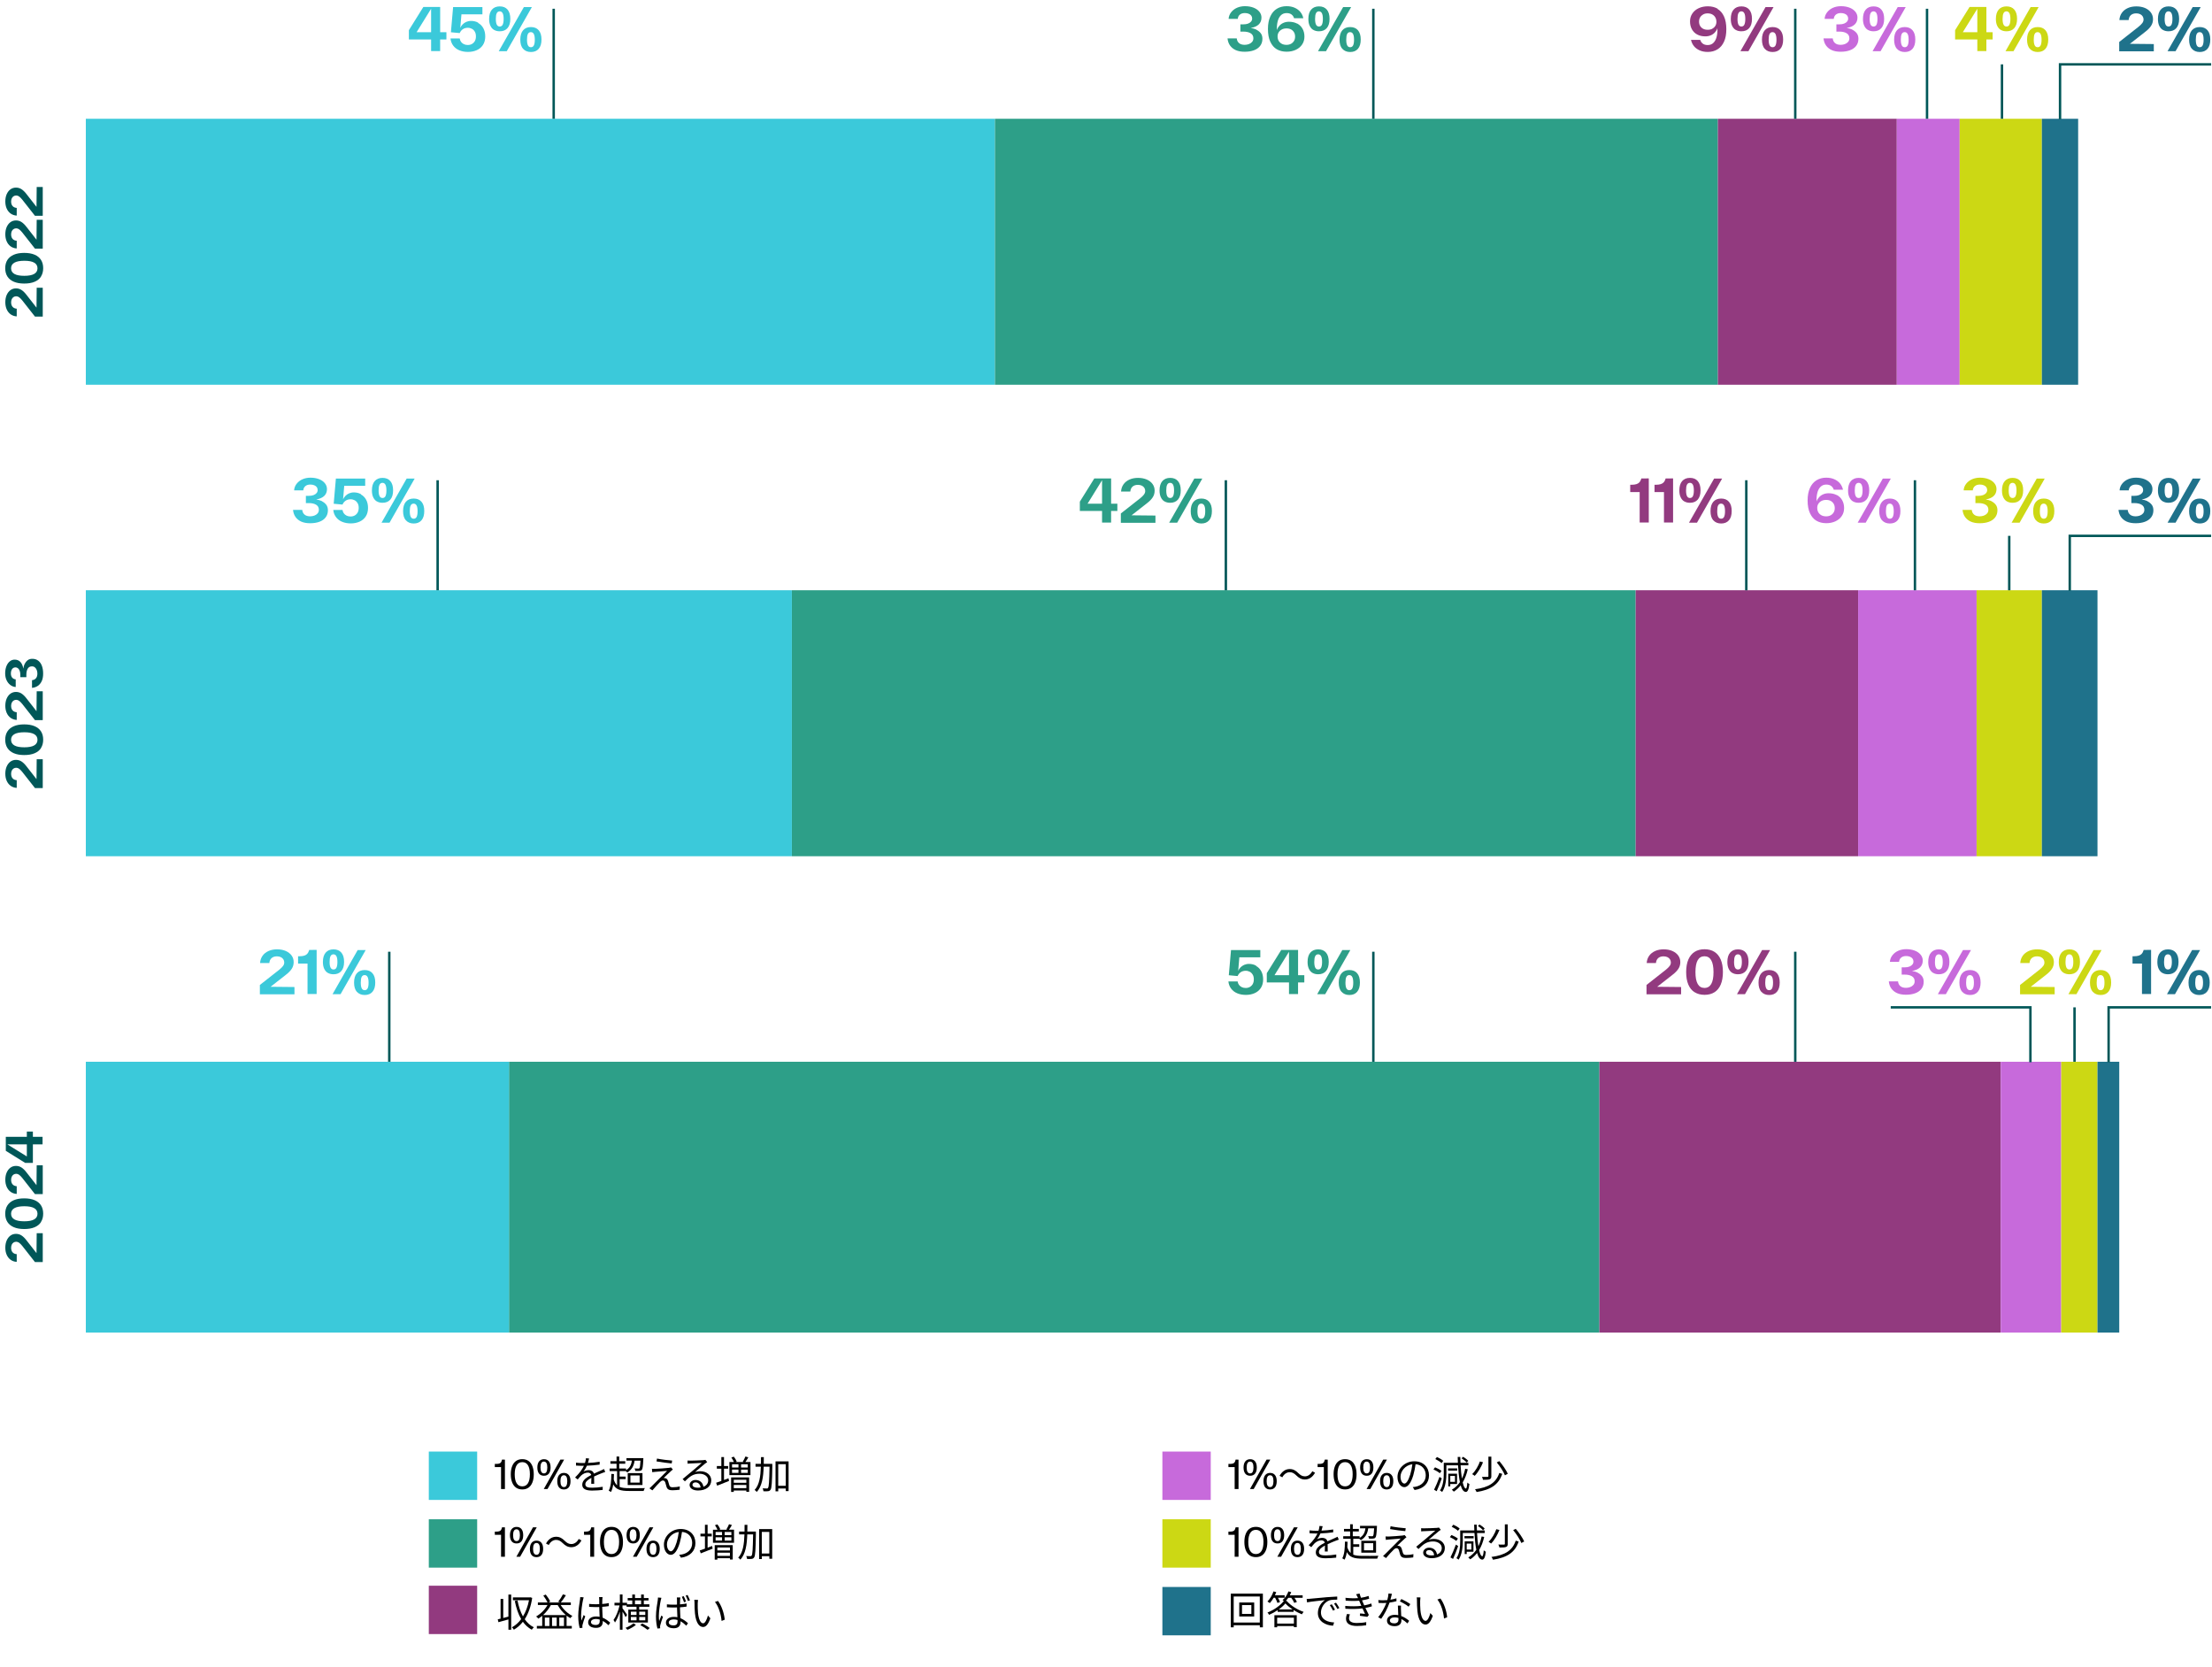 <?xml version="1.0" encoding="UTF-8"?>
<svg id="Layer_2" data-name="Layer 2" xmlns="http://www.w3.org/2000/svg" width="914.86" height="689.59" viewBox="0 0 914.86 689.59">
  <g id="Layer_2-2" data-name="Layer 2">
    <g>
      <g id="Group_3715" data-name="Group 3715">
        <g id="Group_3603" data-name="Group 3603">
          <g id="Group_3535" data-name="Group 3535">
            <g id="Revenue_will_be_flat" data-name="Revenue will be flat" isolation="isolate">
              <g isolation="isolate">
                <path d="M210.28,659.49h1.14v14.53h-1.14v-4.26c-1.47.42-2.94.83-4.13,1.15l-.29-1.18c.35-.08.75-.18,1.18-.29v-8.16h1.1v7.88c.67-.18,1.39-.37,2.13-.56v-9.11ZM220.11,660.85c-.53,3.63-1.62,6.56-3.09,8.83.99,1.44,2.24,2.59,3.78,3.35-.27.21-.67.67-.86.99-1.47-.8-2.69-1.9-3.68-3.28-1.09,1.39-2.35,2.48-3.73,3.27-.18-.29-.51-.78-.82-.99,1.41-.74,2.72-1.89,3.84-3.38-1.22-2.08-2.05-4.64-2.64-7.52l1.12-.21c.48,2.48,1.22,4.74,2.26,6.61,1.14-1.84,2-4.1,2.5-6.69h-6.66v-1.17h7l.21-.06.78.26Z"/>
                <path d="M231.9,663.82c1.15,1.86,3.01,3.6,4.83,4.48-.26.21-.64.66-.82.94-.53-.29-1.06-.64-1.57-1.04v4.27h2.15v1.07h-14.45v-1.07h2.21v-4.21c-.51.45-1.06.83-1.6,1.18-.18-.24-.64-.69-.91-.9,1.89-1.07,3.6-2.77,4.71-4.74h-3.99v-1.06h4c-.37-.82-1.09-1.99-1.75-2.83l1.01-.43c.74.9,1.5,2.08,1.84,2.9l-.72.37h4.88l-.85-.3c.66-.82,1.5-2.13,1.95-3.06l1.23.38c-.64,1.02-1.44,2.21-2.11,2.98h4.15v1.06h-4.19ZM234.05,667.97c-1.33-1.12-2.54-2.59-3.39-4.15h-2.83c-.83,1.58-1.95,2.99-3.22,4.15h9.44ZM227.23,668.99h-1.9v3.49h1.9v-3.49ZM230.24,668.99h-1.92v3.49h1.92v-3.49ZM233.25,672.48v-3.49h-1.94v3.49h1.94Z"/>
                <path d="M241.39,660.64c-.1.26-.22.78-.27,1.07-.32,1.47-.78,4.61-.78,6.39,0,.77.03,1.39.14,2.16.26-.72.62-1.67.9-2.31l.67.53c-.4,1.1-.96,2.72-1.12,3.51-.05.21-.1.51-.08.7,0,.16.03.38.05.54l-1.14.1c-.32-1.14-.61-2.88-.61-5.03,0-2.32.53-5.35.72-6.66.06-.37.11-.78.11-1.12l1.41.11ZM251.69,672.18c-.78-.74-1.57-1.36-2.38-1.81v.29c0,1.31-.61,2.59-2.75,2.59s-3.3-.88-3.3-2.29c0-1.33,1.18-2.42,3.27-2.42.53,0,1.02.05,1.47.14-.05-1.22-.14-2.74-.16-4.05-.51.02-1.01.03-1.52.03-.9,0-1.73-.05-2.66-.1v-1.22c.9.1,1.76.14,2.69.14.5,0,.99-.02,1.49-.03v-1.97c0-.27-.03-.69-.08-.96h1.46c-.05.3-.08.62-.1.94-.02.43-.03,1.17-.05,1.91.96-.06,1.89-.19,2.74-.37v1.25c-.86.14-1.79.24-2.74.3.02,1.58.13,3.17.19,4.5,1.28.51,2.29,1.33,3.12,2.06l-.69,1.04ZM248.04,669.83c-.51-.18-1.06-.26-1.62-.26-1.18,0-2,.53-2,1.26,0,.78.77,1.23,1.9,1.23,1.34,0,1.73-.66,1.73-1.71,0-.14,0-.34-.02-.53Z"/>
                <path d="M258.73,668.82c-.22-.51-.78-1.52-1.26-2.3v7.51h-1.1v-7.49c-.54,1.75-1.28,3.46-2.02,4.5-.13-.3-.4-.77-.61-1.04,1.01-1.34,2.02-3.86,2.51-6.03h-2.11v-1.1h2.23v-3.43h1.1v3.43h1.87v.64h2.16v-1.6h-1.89v-.99h1.89v-1.46h1.12v1.46h2.54v-1.46h1.12v1.46h1.94v.99h-1.94v1.6h2.29v1.01h-4.21v1.17h3.6v5.36h-8.1v-5.36h3.39v-1.17h-4.1v-.54h-1.7v1.18c.45.56,1.67,2.32,1.92,2.74l-.66.94ZM263,672.02c-.9.77-2.32,1.57-3.49,2.03-.19-.22-.54-.59-.78-.82,1.17-.43,2.54-1.2,3.23-1.86l1.04.64ZM260.91,667.91h2.35v-1.36h-2.35v1.36ZM260.91,670.15h2.35v-1.39h-2.35v1.39ZM262.62,663.49h2.54v-1.6h-2.54v1.6ZM264.37,666.55v1.36h2.51v-1.36h-2.51ZM266.88,668.75h-2.51v1.39h2.51v-1.39ZM265.66,671.43c1.02.53,2.39,1.34,3.07,1.89l-.88.75c-.66-.56-2-1.41-3.06-1.98l.86-.66Z"/>
                <path d="M273.55,660.81c-.1.26-.21.77-.27,1.06-.32,1.47-.79,4.61-.79,6.39,0,.78.03,1.41.14,2.18.26-.72.62-1.67.9-2.3l.67.53c-.4,1.1-.96,2.72-1.12,3.51-.05.21-.1.51-.08.7.02.14.03.38.05.54l-1.14.1c-.32-1.14-.61-2.88-.61-5.03,0-2.34.53-5.36.74-6.66.05-.38.1-.8.1-1.14l1.41.13ZM283.97,664.45c-.86.14-1.79.24-2.74.3.02,1.58.13,3.17.19,4.5,1.28.51,2.29,1.33,3.12,2.06l-.69,1.04c-.78-.75-1.57-1.38-2.38-1.83v.3c0,1.31-.61,2.59-2.75,2.59s-3.3-.88-3.3-2.3c0-1.33,1.18-2.4,3.27-2.4.53,0,1.02.05,1.47.14-.05-1.22-.14-2.74-.16-4.05-.51.02-1.01.03-1.52.03-.9,0-1.73-.05-2.66-.11v-1.2c.9.1,1.76.14,2.69.14.5,0,.99-.02,1.49-.03v-1.97c0-.27-.03-.69-.06-.98h1.44c-.05.32-.08.64-.1.96-.02.43-.03,1.17-.05,1.9.98-.08,1.9-.21,2.74-.37v1.25ZM280.21,669.99c-.51-.16-1.06-.24-1.62-.24-1.18,0-2,.53-2,1.26,0,.78.77,1.23,1.91,1.23,1.34,0,1.73-.66,1.73-1.71,0-.14,0-.34-.02-.54ZM282.91,662.66c-.24-.69-.61-1.65-.91-2.27l.79-.24c.29.58.72,1.58.94,2.22l-.82.29ZM284.38,659.65c.3.59.74,1.57.98,2.21l-.82.29c-.26-.7-.61-1.63-.95-2.24l.79-.26Z"/>
                <path d="M288.57,663.22c-.02.99,0,2.45.11,3.75.26,2.66,1.02,4.4,2.14,4.4.82,0,1.55-1.63,1.97-3.23l1.01,1.15c-.94,2.69-1.92,3.6-3.01,3.6-1.49,0-2.93-1.49-3.36-5.6-.16-1.38-.18-3.3-.18-4.23,0-.37-.02-1.02-.1-1.41l1.54.03c-.06.38-.11,1.12-.13,1.54ZM299.74,669.87l-1.3.51c-.27-2.85-1.23-5.99-2.74-7.84l1.25-.43c1.42,1.84,2.56,5.09,2.79,7.76Z"/>
              </g>
            </g>
          </g>
          <rect id="Rectangle_482" data-name="Rectangle 482" x="177.35" y="655.82" width="20" height="20" fill="#923a7f"/>
        </g>
        <g id="Group_3604" data-name="Group 3604">
          <g id="Growth_between_1_and" data-name="Growth between 1 and" isolation="isolate">
            <g isolation="isolate">
              <path d="M208.83,631.67v12.16h-1.6v-9.07h-2.58v-1.31h.54c.51,0,.93-.05,1.25-.14s.56-.26.72-.46c.16-.21.29-.48.37-.82l.1-.37,1.2.02Z"/>
              <path d="M211.63,637.48c-.48-.59-.72-1.44-.72-2.54s.24-1.95.72-2.54,1.15-.9,2.02-.9,1.54.29,2.02.88c.48.59.72,1.44.72,2.54s-.24,1.95-.72,2.54c-.48.59-1.15.88-2.03.88s-1.55-.29-2.03-.88l.03.02ZM214.66,636.76c.24-.4.37-1.01.37-1.82s-.11-1.43-.35-1.84-.59-.62-1.06-.62-.82.21-1.06.62-.35,1.03-.35,1.84.13,1.42.37,1.82.59.61,1.06.61.82-.21,1.06-.61h-.03ZM213.57,643.83l6.87-12.16h1.55l-6.87,12.16h-1.55ZM219.88,643.15c-.48-.59-.72-1.44-.72-2.54s.24-1.95.72-2.54c.48-.59,1.15-.9,2.02-.9s1.54.29,2.02.88c.48.59.72,1.44.72,2.54s-.24,1.95-.72,2.54c-.48.59-1.15.88-2.03.88s-1.55-.29-2.03-.88l.03.02ZM222.92,642.42c.24-.4.37-1.01.37-1.82s-.11-1.42-.35-1.84c-.24-.42-.59-.62-1.06-.62s-.82.21-1.06.62c-.24.42-.35,1.02-.35,1.84s.13,1.42.37,1.82.59.61,1.06.61.82-.21,1.06-.61h-.03Z"/>
              <path d="M232.71,638.18c-.86-.81-1.55-1.31-2.72-1.31-1.26,0-2.37.85-3.03,2.11l-1.14-.61c1.01-1.82,2.48-2.8,4.18-2.8,1.46,0,2.48.59,3.6,1.71.86.82,1.57,1.31,2.72,1.31,1.26,0,2.37-.85,3.03-2.11l1.14.61c-1.01,1.82-2.48,2.8-4.18,2.8-1.46,0-2.48-.61-3.6-1.71Z"/>
              <path d="M245.73,631.67v12.16h-1.6v-9.07h-2.58v-1.31h.54c.51,0,.93-.05,1.25-.14s.56-.26.72-.46c.16-.21.29-.48.37-.82l.1-.37,1.2.02Z"/>
              <path d="M248.74,641.15c-.38-.95-.58-2.08-.58-3.41s.19-2.46.58-3.41c.38-.94.93-1.65,1.63-2.13.7-.48,1.55-.72,2.54-.72s1.84.24,2.54.72c.7.48,1.25,1.19,1.63,2.13.38.95.58,2.08.58,3.41s-.19,2.46-.58,3.41c-.38.94-.93,1.65-1.63,2.13-.7.48-1.55.72-2.54.72s-1.84-.24-2.54-.72c-.71-.48-1.25-1.19-1.63-2.13ZM256.05,637.72c0-1.65-.27-2.9-.82-3.75-.54-.85-1.31-1.26-2.32-1.26s-1.78.42-2.32,1.26-.82,2.1-.82,3.75.27,2.9.82,3.75c.54.85,1.31,1.26,2.32,1.26s1.78-.42,2.32-1.26c.54-.85.82-2.1.82-3.75Z"/>
              <path d="M259.86,637.48c-.48-.59-.72-1.44-.72-2.54s.24-1.95.72-2.54,1.15-.9,2.02-.9,1.54.29,2.02.88c.48.59.72,1.44.72,2.54s-.24,1.95-.72,2.54c-.48.59-1.15.88-2.03.88s-1.55-.29-2.03-.88l.03.02ZM262.88,636.76c.24-.4.37-1.01.37-1.82s-.11-1.43-.35-1.84-.59-.62-1.06-.62-.82.21-1.06.62-.35,1.03-.35,1.84.13,1.42.37,1.82.59.61,1.06.61.82-.21,1.06-.61h-.03ZM261.79,643.83l6.87-12.16h1.55l-6.87,12.16h-1.55ZM268.1,643.15c-.48-.59-.72-1.44-.72-2.54s.24-1.95.72-2.54c.48-.59,1.15-.9,2.02-.9s1.54.29,2.02.88c.48.59.72,1.44.72,2.54s-.24,1.95-.72,2.54c-.48.59-1.15.88-2.03.88s-1.55-.29-2.03-.88l.03.02ZM271.14,642.42c.24-.4.37-1.01.37-1.82s-.11-1.42-.35-1.84c-.24-.42-.59-.62-1.06-.62s-.82.21-1.06.62c-.24.42-.35,1.02-.35,1.84s.13,1.42.37,1.82.59.61,1.06.61.82-.21,1.06-.61h-.03Z"/>
              <path d="M280.9,643.03c.5-.03.98-.11,1.36-.19,2.03-.45,4.02-1.95,4.02-4.69,0-2.4-1.52-4.37-4.21-4.59-.21,1.47-.51,3.07-.94,4.56-.98,3.25-2.24,4.93-3.71,4.93s-2.83-1.63-2.83-4.24c0-3.44,3.07-6.45,6.95-6.45s6.08,2.62,6.08,5.83-2.19,5.55-5.97,6.05l-.74-1.2ZM279.86,637.85c.4-1.31.7-2.82.88-4.27-3.04.38-4.9,2.99-4.9,5.12,0,2,.93,2.88,1.62,2.88s1.58-1.06,2.4-3.73Z"/>
              <path d="M292.66,640.09c.61-.22,1.23-.46,1.86-.71l.22,1.11c-1.7.69-3.52,1.39-4.91,1.95l-.43-1.2c.59-.19,1.34-.45,2.16-.75v-5.06h-1.86v-1.12h1.86v-3.7h1.1v3.7h1.71v1.12h-1.71v4.66ZM303.59,632.66v5.41h-8.71v-5.41h1.86c-.22-.56-.64-1.28-1.04-1.86l1.01-.35c.48.61.99,1.47,1.2,2.02l-.46.19h3.35l-.38-.13c.38-.59.85-1.51,1.1-2.15l1.2.35c-.38.69-.83,1.39-1.22,1.92h2.1ZM295.59,639.03h7.46v5.96h-1.15v-.54h-5.2v.59h-1.1v-6ZM295.97,634.92h2.66v-1.33h-2.66v1.33ZM295.97,637.14h2.66v-1.35h-2.66v1.35ZM296.69,640.01v1.23h5.2v-1.23h-5.2ZM301.89,643.47v-1.31h-5.2v1.31h5.2ZM302.49,633.59h-2.77v1.33h2.77v-1.33ZM302.49,635.8h-2.77v1.35h2.77v-1.35Z"/>
              <path d="M312.64,634.04c-.13,7.07-.24,9.4-.74,10.08-.29.42-.58.56-1.06.61-.43.06-1.17.06-1.87.02-.03-.35-.14-.87-.35-1.2.74.06,1.42.06,1.71.06.26.02.42-.03.53-.26.37-.45.51-2.62.62-8.76h-2.42c-.14,4.29-.69,8.12-2.85,10.45-.18-.26-.61-.64-.9-.82,1.99-2.1,2.46-5.63,2.59-9.63h-2.21v-1.17h2.24c.02-.91.02-1.84.02-2.78h1.17c0,.94-.02,1.87-.03,2.78h3.54v.61ZM319.37,632.4v12.28h-1.18v-1.06h-3.11v1.17h-1.12v-12.39h5.41ZM318.18,642.49v-8.93h-3.11v8.93h3.11Z"/>
            </g>
          </g>
          <rect id="Rectangle_483" data-name="Rectangle 483" x="177.35" y="628.34" width="20" height="20" fill="#2d9f88"/>
        </g>
        <g id="Group_3713" data-name="Group 3713">
          <g id="Decline_of_more_than" data-name="Decline of more than" isolation="isolate">
            <g isolation="isolate">
              <path d="M512.24,631.67v12.16h-1.6v-9.07h-2.58v-1.31h.54c.51,0,.93-.05,1.25-.14s.56-.26.72-.46c.16-.21.29-.48.37-.82l.1-.37,1.2.02Z"/>
              <path d="M515.24,641.15c-.38-.95-.58-2.08-.58-3.41s.19-2.46.58-3.41c.38-.94.93-1.65,1.63-2.13.7-.48,1.55-.72,2.54-.72s1.84.24,2.54.72c.7.48,1.25,1.19,1.63,2.13.38.95.58,2.08.58,3.41s-.19,2.46-.58,3.41c-.38.94-.93,1.65-1.63,2.13-.7.48-1.55.72-2.54.72s-1.84-.24-2.54-.72c-.71-.48-1.25-1.19-1.63-2.13ZM522.56,637.72c0-1.65-.27-2.9-.82-3.75-.54-.85-1.31-1.26-2.32-1.26s-1.78.42-2.32,1.26-.82,2.1-.82,3.75.27,2.9.82,3.75c.54.85,1.31,1.26,2.32,1.26s1.78-.42,2.32-1.26c.54-.85.82-2.1.82-3.75Z"/>
              <path d="M526.36,637.48c-.48-.59-.72-1.44-.72-2.54s.24-1.95.72-2.54,1.15-.9,2.02-.9,1.54.29,2.02.88c.48.59.72,1.44.72,2.54s-.24,1.95-.72,2.54c-.48.59-1.15.88-2.03.88s-1.55-.29-2.03-.88l.03.02ZM529.39,636.76c.24-.4.37-1.01.37-1.82s-.11-1.43-.35-1.84-.59-.62-1.06-.62-.82.21-1.06.62-.35,1.03-.35,1.84.13,1.42.37,1.82.59.61,1.06.61.82-.21,1.06-.61h-.03ZM528.3,643.83l6.87-12.16h1.55l-6.87,12.16h-1.55ZM534.61,643.15c-.48-.59-.72-1.44-.72-2.54s.24-1.95.72-2.54c.48-.59,1.15-.9,2.02-.9s1.54.29,2.02.88c.48.59.72,1.44.72,2.54s-.24,1.95-.72,2.54c-.48.59-1.15.88-2.03.88s-1.55-.29-2.03-.88l.03.02ZM537.65,642.42c.24-.4.37-1.01.37-1.82s-.11-1.42-.35-1.84c-.24-.42-.59-.62-1.06-.62s-.82.21-1.06.62c-.24.42-.35,1.02-.35,1.84s.13,1.42.37,1.82.59.61,1.06.61.82-.21,1.06-.61h-.03Z"/>
              <path d="M547.93,641.66c.05-.61.06-1.63.06-2.46-1.47.8-2.5,1.62-2.5,2.66,0,1.25,1.23,1.43,2.86,1.43,1.23,0,2.93-.14,4.32-.38l-.03,1.3c-1.2.14-2.96.26-4.34.26-2.27,0-4.1-.48-4.1-2.42s1.89-3.06,3.73-4.02c-.16-.66-.74-.98-1.42-.98-1.04,0-2,.51-2.74,1.17-.45.43-.9,1.02-1.44,1.66l-1.09-.82c2.02-1.95,3.06-3.59,3.65-4.83h-.66c-.67,0-1.75-.03-2.61-.1v-1.2c.85.1,1.95.16,2.67.16.34,0,.67,0,1.04-.02.22-.71.37-1.42.4-1.97l1.31.11c-.11.45-.26,1.11-.48,1.83,1.62-.08,3.35-.22,4.85-.48l-.02,1.18c-1.57.24-3.52.38-5.25.45-.35.82-.85,1.7-1.42,2.43.58-.37,1.49-.59,2.19-.59,1.02,0,1.86.5,2.1,1.44,1.09-.51,2.05-.9,2.88-1.28.48-.21.86-.4,1.31-.62l.51,1.2c-.4.11-.98.34-1.39.5-.9.35-2.03.82-3.23,1.38.02.91.03,2.26.05,3.03h-1.23Z"/>
              <path d="M559.69,642.97c.96.38,2.19.51,3.78.51.78.02,5.65.02,6.64-.03-.21.29-.42.83-.5,1.18h-6.11c-3.41,0-5.3-.53-6.47-2.71-.19,1.22-.46,2.27-.94,3.14-.19-.14-.67-.45-.94-.58.91-1.6,1.07-4.1,1.1-6.9l1.09.06c-.02.79-.05,1.55-.1,2.27.34,1.06.77,1.82,1.38,2.38v-5.88h-3.07v-1.06h2.85v-1.97h-2.54v-1.06h2.54v-1.92h1.1v1.92h2.5v1.06h-2.5v1.97h2.82v.69c1.42-.82,2.18-2.06,2.4-3.96h-2.22v-1.02h7s0,.34-.02.5c-.14,2.85-.29,3.97-.64,4.37-.24.27-.53.37-.93.4-.37.05-1.04.03-1.74,0-.03-.32-.14-.74-.3-1.02.66.06,1.28.06,1.52.06.22.02.38-.02.48-.14.21-.24.35-1.06.46-3.14h-2.45c-.32,2.39-1.31,3.88-3.03,4.88-.13-.14-.4-.38-.64-.56h-2.51v2.27h2.48v1.06h-2.48v3.2ZM563.02,637.24h6.1v4.93h-6.1v-4.93ZM564.14,641.18h3.81v-2.95h-3.81v2.95Z"/>
              <path d="M580.85,636.49c-.61.54-2.37,2.18-2.96,2.8.16-.02.45,0,.59.05.62.06.99.48,1.22,1.13.14.46.35,1.27.53,1.78.18.59.54.85,1.36.85,1.04,0,2.26-.14,2.99-.34l-.08,1.36c-.67.11-2.13.22-2.98.22-1.26,0-2.06-.29-2.42-1.35-.14-.46-.38-1.39-.53-1.86-.19-.54-.53-.83-.96-.83s-.8.22-1.17.58c-.59.58-2.3,2.37-3.2,3.5l-1.23-.83c.21-.16.5-.42.78-.72.64-.62,4.96-4.95,6.53-6.51-1.25.08-3.91.32-4.88.4-.51.03-.93.1-1.28.14l-.11-1.41c.37.03.85.05,1.34.03.91-.02,4.59-.27,5.79-.42.27-.03.61-.11.75-.18l.77.87c-.29.21-.69.54-.86.72ZM581.39,632.07l-.18,1.18c-1.58-.14-4.35-.5-6.29-.85l.21-1.17c1.73.37,4.75.74,6.26.83Z"/>
              <path d="M595.89,632.71c-.29.19-.64.43-.88.61-.78.59-2.91,2.46-4.13,3.49.72-.24,1.44-.34,2.14-.34,2.64,0,4.55,1.6,4.55,3.74,0,2.56-2.13,4.23-5.47,4.23-2.16,0-3.49-.96-3.49-2.27,0-1.09.98-2.08,2.45-2.08,1.98,0,3.06,1.33,3.27,2.8,1.25-.48,1.97-1.39,1.97-2.69,0-1.55-1.57-2.69-3.57-2.69-2.61,0-4.05,1.11-6.07,3.15l-.93-.95c1.31-1.09,3.34-2.79,4.27-3.55.88-.74,2.85-2.4,3.63-3.11-.83.03-3.95.18-4.77.22-.37.02-.74.03-1.07.1l-.03-1.33c.35.05.8.05,1.12.05.82,0,4.58-.11,5.41-.19.46-.05.69-.08.86-.13l.74.93ZM593.15,643.19c-.14-1.25-.9-2.11-2.1-2.11-.72,0-1.26.43-1.26.98,0,.78.91,1.23,2.1,1.23.45,0,.88-.03,1.26-.1Z"/>
              <path d="M602.29,637.3c-.56-.5-1.7-1.17-2.64-1.59l.67-.86c.93.37,2.08.99,2.66,1.49l-.69.96ZM603.08,639.42c-.61,1.74-1.42,3.81-2.11,5.33l-1.07-.64c.64-1.28,1.58-3.44,2.24-5.3l.94.61ZM603,633.11c-.54-.53-1.66-1.23-2.59-1.68l.67-.85c.91.4,2.07,1.06,2.62,1.6l-.7.93ZM613.84,635.65c-.48,2.1-1.17,3.9-2.1,5.44.35,1.57.8,2.51,1.3,2.54.29.02.51-.88.62-2.46.19.24.67.51.87.59-.3,2.59-.88,3.28-1.49,3.27-.94-.03-1.63-1.02-2.13-2.74-.8,1.04-1.74,1.9-2.83,2.62-.18-.19-.59-.59-.82-.8,1.36-.8,2.45-1.84,3.33-3.14-.38-1.86-.62-4.24-.77-6.95h-4.82v3.2c0,2.32-.24,5.62-1.74,7.83-.19-.19-.64-.5-.9-.62,1.42-2.08,1.57-5.04,1.57-7.2v-4.26h5.84c-.03-.79-.06-1.58-.08-2.4h1.07c.02.82.05,1.62.08,2.4h3.25v1.06h-3.2c.11,2.05.3,3.94.54,5.47.59-1.2,1.04-2.56,1.36-4.05l1.04.19ZM609.47,636.23h-3.79v-.93h3.79v.93ZM606.61,641.77v.96h-.83v-5.25h3.63v4.29h-2.8ZM606.61,638.41v2.45h1.94v-2.45h-1.94ZM613.36,632.9c-.43-.54-1.33-1.3-2.11-1.79l.67-.61c.77.46,1.7,1.17,2.13,1.71l-.69.69Z"/>
              <path d="M620.16,632.76c-.77,1.92-2.03,4.18-3.46,5.62-.27-.22-.72-.56-1.04-.71,1.41-1.36,2.61-3.49,3.2-5.23l1.3.32ZM628.1,637.56c-1.49,4.46-4.72,6.59-10.61,7.51-.13-.35-.4-.86-.64-1.15,5.63-.74,8.67-2.66,10.04-6.74l1.22.38ZM623.58,630.45v8.07c0,.74-.18,1.07-.7,1.28-.51.21-1.39.22-2.74.22-.05-.35-.24-.87-.43-1.22,1.06.03,2.03.02,2.31.02.29-.02.37-.08.37-.32v-8.05h1.2ZM626.9,632.29c1.36,1.6,2.87,3.78,3.49,5.23l-1.18.64c-.54-1.44-2-3.68-3.38-5.33l1.07-.54Z"/>
            </g>
          </g>
          <rect id="Rectangle_483-2" data-name="Rectangle 483-2" x="480.75" y="628.34" width="20" height="20" fill="#ccd814"/>
        </g>
        <g id="Group_3714" data-name="Group 3714">
          <g id="Unable_to_answer" data-name="Unable to answer" isolation="isolate">
            <g isolation="isolate">
              <path d="M522.31,659.09v13.94h-1.26v-.86h-10.8v.86h-1.2v-13.94h13.27ZM521.04,671.05v-10.77h-10.8v10.77h10.8ZM518.72,662.76v5.78h-6.18v-5.78h6.18ZM517.55,663.83h-3.87v3.65h3.87v-3.65Z"/>
              <path d="M526.75,660.82c-.48.83-1.02,1.6-1.57,2.19-.21-.19-.7-.5-.98-.66,1.04-1.03,1.97-2.59,2.5-4.18l1.14.3c-.16.45-.35.88-.54,1.31h4.02v1.02h-2.77c.35.61.69,1.3.85,1.79l-1.07.35c-.18-.56-.56-1.42-.96-2.14h-.61ZM532.14,662.1c1.75,2,4.55,3.71,7.03,4.54-.27.27-.54.71-.72,1.01-1.12-.45-2.32-1.05-3.44-1.76v.74h-6.58v-.71c-1.09.74-2.31,1.41-3.54,1.94-.14-.29-.43-.69-.67-.95,2.79-1.1,5.44-3.02,6.77-4.8-.19-.13-.4-.26-.54-.34,1.04-.87,1.95-2.21,2.43-3.6l1.15.29c-.16.45-.35.9-.58,1.33h5.31v1.02h-3.39c.42.59.82,1.25,1.02,1.73l-1.1.38c-.21-.56-.72-1.43-1.25-2.11h-1.22c-.32.46-.66.9-1.02,1.28h.34ZM527.08,668.02h9.24v4.96h-1.17v-.46h-6.93v.51h-1.14v-5.01ZM528.22,669.05v2.43h6.93v-2.43h-6.93ZM534.59,665.62c-1.15-.77-2.21-1.62-2.96-2.48-.67.82-1.63,1.68-2.75,2.48h5.71Z"/>
              <path d="M541.84,661.21c1.04-.1,4.03-.38,6.95-.64,1.73-.14,3.22-.22,4.27-.27v1.28c-.91,0-2.29.02-3.11.26-2.26.72-3.62,3.14-3.62,5.01,0,3.09,2.88,4.06,5.46,4.16l-.46,1.35c-2.93-.13-6.27-1.7-6.27-5.23,0-2.46,1.49-4.48,2.94-5.35-1.39.16-5.71.58-7.43.93l-.14-1.41c.61-.02,1.1-.05,1.41-.08ZM552.13,665.73l-.82.38c-.37-.77-.83-1.6-1.31-2.26l.82-.35c.37.53.98,1.52,1.31,2.22ZM553.95,665.05l-.83.38c-.38-.77-.85-1.55-1.36-2.22l.8-.37c.38.53,1.01,1.5,1.39,2.21Z"/>
              <path d="M567.41,664.34c-.7.24-1.62.46-2.69.67.46,1.01.98,2.08,1.42,2.91l-.62.78c-.8-.14-2.08-.32-3.09-.45l.11-.98c.77.1,1.52.18,2.02.22-.3-.62-.67-1.46-1.04-2.29-2.05.27-4.64.3-7.09.14l-.05-1.17c2.42.22,4.77.21,6.66-.03l-.56-1.3c-.13-.27-.24-.56-.35-.82-1.6.14-3.6.14-5.57-.03l-.08-1.17c1.89.21,3.67.24,5.19.13-.08-.18-.14-.34-.21-.48-.24-.5-.38-.78-.59-1.12l1.44-.3c.14.54.35,1.15.59,1.76,1.1-.18,2.22-.42,3.15-.75l.22,1.14c-.82.26-1.86.5-2.95.67l.29.66c.13.34.35.83.62,1.43,1.25-.22,2.21-.51,2.93-.79l.24,1.15ZM558.3,667.64c-.19.5-.37,1.2-.37,1.62,0,1.22.96,1.98,3.22,1.98,1.28,0,2.79-.11,3.91-.37l-.03,1.3c-.99.18-2.53.3-3.83.3-2.83,0-4.5-.98-4.5-2.96,0-.67.19-1.41.37-1.98l1.23.11Z"/>
              <path d="M577.58,662.21c-.83.24-1.82.45-2.87.58-.78,2.24-2.19,4.99-3.46,6.71l-1.25-.64c1.33-1.54,2.67-4.06,3.39-5.92-.46.03-.93.05-1.39.05-.59,0-1.25-.02-1.84-.05l-.1-1.2c.59.08,1.26.11,1.95.11.56,0,1.15-.03,1.76-.08.24-.88.46-1.89.5-2.74l1.42.13c-.16.58-.37,1.54-.62,2.45.83-.13,1.67-.32,2.47-.58l.03,1.18ZM579.44,664.06c-.05.66-.03,1.12-.02,1.71.02.58.08,1.62.11,2.58,1.36.5,2.46,1.28,3.28,1.98l-.69,1.09c-.67-.61-1.52-1.31-2.54-1.81.02.24.02.46.02.64,0,1.27-.83,2.3-2.79,2.3-1.75,0-3.17-.72-3.17-2.29,0-1.46,1.38-2.4,3.17-2.4.53,0,1.04.05,1.5.14-.05-1.3-.13-2.85-.16-3.95h1.28ZM578.37,669.13c-.5-.14-1.04-.22-1.6-.22-1.17,0-1.94.53-1.94,1.25s.59,1.23,1.83,1.23c1.3,0,1.73-.72,1.73-1.5,0-.21,0-.46-.02-.75ZM582.59,664.49c-.85-.72-2.56-1.7-3.62-2.18l.62-.99c1.15.51,2.96,1.54,3.71,2.11l-.72,1.06Z"/>
              <path d="M587.36,662.21c-.02.99,0,2.45.11,3.75.26,2.66,1.02,4.4,2.14,4.4.82,0,1.55-1.63,1.97-3.23l1.01,1.15c-.94,2.69-1.92,3.6-3.01,3.6-1.49,0-2.93-1.49-3.36-5.6-.16-1.38-.18-3.3-.18-4.23,0-.37-.02-1.02-.1-1.41l1.54.03c-.06.38-.11,1.12-.13,1.54ZM598.53,668.87l-1.3.51c-.27-2.85-1.23-5.99-2.74-7.84l1.25-.43c1.42,1.84,2.56,5.09,2.79,7.76Z"/>
            </g>
          </g>
          <rect id="Rectangle_483-3" data-name="Rectangle 483-3" x="480.75" y="656.34" width="20" height="20" fill="#1f728b"/>
        </g>
        <g id="Group_3708" data-name="Group 3708">
          <g id="Growth_of_more_than" data-name="Growth of more than" isolation="isolate">
            <g isolation="isolate">
              <path d="M208.83,603.67v12.16h-1.6v-9.07h-2.58v-1.31h.54c.51,0,.93-.05,1.25-.14s.56-.26.72-.46c.16-.21.29-.48.37-.82l.1-.37,1.2.02Z"/>
              <path d="M211.84,613.15c-.38-.95-.58-2.08-.58-3.41s.19-2.46.58-3.41c.38-.94.93-1.65,1.63-2.13.7-.48,1.55-.72,2.54-.72s1.84.24,2.54.72c.7.48,1.25,1.19,1.63,2.13.38.95.58,2.08.58,3.41s-.19,2.46-.58,3.41c-.38.94-.93,1.65-1.63,2.13-.7.48-1.55.72-2.54.72s-1.84-.24-2.54-.72c-.7-.48-1.25-1.19-1.63-2.13ZM219.16,609.72c0-1.65-.27-2.9-.82-3.75s-1.31-1.26-2.32-1.26-1.78.42-2.32,1.26c-.54.85-.82,2.1-.82,3.75s.27,2.9.82,3.75c.54.85,1.31,1.26,2.32,1.26s1.78-.42,2.32-1.26c.54-.85.82-2.1.82-3.75Z"/>
              <path d="M222.96,609.48c-.48-.59-.72-1.44-.72-2.54s.24-1.95.72-2.54c.48-.59,1.15-.9,2.02-.9s1.54.29,2.02.88c.48.59.72,1.44.72,2.54s-.24,1.95-.72,2.54c-.48.59-1.15.88-2.03.88s-1.55-.29-2.03-.88l.03.02ZM225.99,608.76c.24-.4.37-1.01.37-1.82s-.11-1.43-.35-1.84-.59-.62-1.06-.62-.82.21-1.06.62-.35,1.03-.35,1.84.13,1.42.37,1.82.59.61,1.06.61.82-.21,1.06-.61h-.03ZM224.9,615.83l6.87-12.16h1.55l-6.87,12.16h-1.55ZM231.2,615.15c-.48-.59-.72-1.44-.72-2.54s.24-1.95.72-2.54,1.15-.9,2.02-.9,1.54.29,2.02.88c.48.59.72,1.44.72,2.54s-.24,1.95-.72,2.54c-.48.59-1.15.88-2.03.88s-1.55-.29-2.03-.88l.03.02ZM234.25,614.42c.24-.4.37-1.01.37-1.82s-.11-1.42-.35-1.84c-.24-.42-.59-.62-1.06-.62s-.82.21-1.06.62c-.24.42-.35,1.02-.35,1.84s.13,1.42.37,1.82.59.61,1.06.61.82-.21,1.06-.61h-.03Z"/>
              <path d="M244.53,613.66c.05-.61.06-1.63.06-2.46-1.47.8-2.5,1.62-2.5,2.66,0,1.25,1.23,1.43,2.87,1.43,1.23,0,2.93-.14,4.32-.38l-.03,1.3c-1.2.14-2.96.26-4.34.26-2.27,0-4.1-.48-4.1-2.42s1.89-3.06,3.73-4.02c-.16-.66-.74-.98-1.42-.98-1.04,0-2,.51-2.74,1.17-.45.43-.9,1.02-1.44,1.66l-1.09-.82c2.02-1.95,3.06-3.59,3.65-4.83h-.66c-.67,0-1.75-.03-2.61-.1v-1.2c.85.1,1.95.16,2.67.16.34,0,.67,0,1.04-.02.22-.71.37-1.42.4-1.97l1.31.11c-.11.45-.26,1.11-.48,1.83,1.62-.08,3.34-.22,4.85-.48l-.02,1.18c-1.57.24-3.52.38-5.25.45-.35.82-.85,1.7-1.42,2.43.58-.37,1.49-.59,2.19-.59,1.02,0,1.86.5,2.1,1.44,1.09-.51,2.05-.9,2.88-1.28.48-.21.86-.4,1.31-.62l.51,1.2c-.4.11-.98.34-1.39.5-.9.35-2.03.82-3.23,1.38.02.91.03,2.26.05,3.03h-1.23Z"/>
              <path d="M256.29,614.97c.96.38,2.19.51,3.78.51.79.02,5.65.02,6.64-.03-.21.29-.42.83-.5,1.18h-6.11c-3.41,0-5.3-.53-6.47-2.71-.19,1.22-.46,2.27-.94,3.14-.19-.14-.67-.45-.94-.58.91-1.6,1.07-4.1,1.1-6.9l1.09.06c-.02.79-.05,1.55-.1,2.27.34,1.06.77,1.82,1.38,2.38v-5.88h-3.07v-1.06h2.85v-1.97h-2.54v-1.06h2.54v-1.92h1.1v1.92h2.5v1.06h-2.5v1.97h2.82v.69c1.42-.82,2.18-2.06,2.4-3.96h-2.22v-1.02h6.99s0,.34-.02.5c-.14,2.85-.29,3.97-.64,4.37-.24.27-.53.37-.93.4-.37.05-1.04.03-1.75,0-.03-.32-.14-.74-.3-1.02.66.06,1.28.06,1.52.06.22.02.38-.02.48-.14.21-.24.35-1.06.46-3.14h-2.45c-.32,2.39-1.31,3.88-3.03,4.88-.13-.14-.4-.38-.64-.56h-2.51v2.27h2.48v1.06h-2.48v3.2ZM259.62,609.24h6.1v4.93h-6.1v-4.93ZM260.74,613.18h3.81v-2.95h-3.81v2.95Z"/>
              <path d="M277.44,608.49c-.61.54-2.37,2.18-2.96,2.8.16-.02.45,0,.59.05.62.06.99.48,1.22,1.13.14.46.35,1.27.53,1.78.18.59.54.85,1.36.85,1.04,0,2.26-.14,2.99-.34l-.08,1.36c-.67.11-2.13.22-2.98.22-1.26,0-2.07-.29-2.42-1.35-.14-.46-.38-1.39-.53-1.86-.19-.54-.53-.83-.96-.83s-.8.22-1.17.58c-.59.58-2.3,2.37-3.2,3.5l-1.23-.83c.21-.16.5-.42.78-.72.64-.62,4.96-4.95,6.53-6.51-1.25.08-3.91.32-4.88.4-.51.03-.93.1-1.28.14l-.11-1.41c.37.03.85.05,1.34.03.91-.02,4.59-.27,5.79-.42.27-.03.61-.11.75-.18l.77.87c-.29.21-.69.54-.86.72ZM277.99,604.07l-.18,1.18c-1.58-.14-4.35-.5-6.29-.85l.21-1.17c1.73.37,4.75.74,6.26.83Z"/>
              <path d="M292.49,604.71c-.29.19-.64.43-.88.61-.78.59-2.91,2.46-4.13,3.49.72-.24,1.44-.34,2.14-.34,2.64,0,4.55,1.6,4.55,3.74,0,2.56-2.13,4.23-5.47,4.23-2.16,0-3.49-.96-3.49-2.27,0-1.09.98-2.08,2.45-2.08,1.99,0,3.06,1.33,3.27,2.8,1.25-.48,1.97-1.39,1.97-2.69,0-1.55-1.57-2.69-3.57-2.69-2.61,0-4.05,1.11-6.07,3.15l-.93-.95c1.31-1.09,3.35-2.79,4.27-3.55.88-.74,2.85-2.4,3.63-3.11-.83.03-3.95.18-4.77.22-.37.02-.74.03-1.07.1l-.03-1.33c.35.05.8.05,1.12.05.82,0,4.58-.11,5.41-.19.46-.05.69-.08.86-.13l.74.93ZM289.75,615.19c-.14-1.25-.9-2.11-2.1-2.11-.72,0-1.26.43-1.26.98,0,.78.91,1.23,2.1,1.23.45,0,.88-.03,1.26-.1Z"/>
              <path d="M299.44,612.09c.61-.22,1.23-.46,1.86-.71l.22,1.11c-1.7.69-3.52,1.39-4.91,1.95l-.43-1.2c.59-.19,1.34-.45,2.16-.75v-5.06h-1.86v-1.12h1.86v-3.7h1.1v3.7h1.71v1.12h-1.71v4.66ZM310.38,604.66v5.41h-8.71v-5.41h1.86c-.22-.56-.64-1.28-1.04-1.86l1.01-.35c.48.61.99,1.47,1.2,2.02l-.46.19h3.34l-.38-.13c.38-.59.85-1.51,1.1-2.15l1.2.35c-.38.69-.83,1.39-1.22,1.92h2.1ZM302.37,611.03h7.46v5.96h-1.15v-.54h-5.2v.59h-1.1v-6ZM302.76,606.92h2.66v-1.33h-2.66v1.33ZM302.76,609.14h2.66v-1.35h-2.66v1.35ZM303.48,612.01v1.23h5.2v-1.23h-5.2ZM308.68,615.47v-1.31h-5.2v1.31h5.2ZM309.27,605.59h-2.77v1.33h2.77v-1.33ZM309.27,607.8h-2.77v1.35h2.77v-1.35Z"/>
              <path d="M319.43,606.04c-.13,7.07-.24,9.4-.74,10.08-.29.42-.58.56-1.06.61-.43.06-1.17.06-1.87.02-.03-.35-.14-.87-.35-1.2.74.06,1.42.06,1.71.06.26.02.42-.03.53-.26.37-.45.51-2.62.62-8.76h-2.42c-.14,4.29-.69,8.12-2.85,10.45-.18-.26-.61-.64-.9-.82,1.98-2.1,2.46-5.63,2.59-9.63h-2.21v-1.17h2.24c.02-.91.02-1.84.02-2.78h1.17c0,.94-.02,1.87-.03,2.78h3.54v.61ZM326.15,604.4v12.28h-1.18v-1.06h-3.1v1.17h-1.12v-12.39h5.41ZM324.97,614.49v-8.93h-3.1v8.93h3.1Z"/>
            </g>
          </g>
          <rect id="Rectangle_483-4" data-name="Rectangle 483-4" x="177.35" y="600.34" width="20" height="20" fill="#3bc9da"/>
        </g>
        <g id="Group_3712" data-name="Group 3712">
          <g id="Decline_between_1_and" data-name="Decline between 1 and" isolation="isolate">
            <g isolation="isolate">
              <path d="M512.24,603.67v12.16h-1.6v-9.07h-2.58v-1.31h.54c.51,0,.93-.05,1.25-.14s.56-.26.72-.46c.16-.21.29-.48.37-.82l.1-.37,1.2.02Z"/>
              <path d="M515.04,609.48c-.48-.59-.72-1.44-.72-2.54s.24-1.95.72-2.54c.48-.59,1.15-.9,2.02-.9s1.54.29,2.02.88c.48.59.72,1.44.72,2.54s-.24,1.95-.72,2.54c-.48.59-1.15.88-2.03.88s-1.55-.29-2.03-.88l.03.02ZM518.06,608.76c.24-.4.37-1.01.37-1.82s-.11-1.43-.35-1.84-.59-.62-1.06-.62-.82.21-1.06.62-.35,1.03-.35,1.84.13,1.42.37,1.82.59.61,1.06.61.82-.21,1.06-.61h-.03ZM516.97,615.83l6.87-12.16h1.55l-6.87,12.16h-1.55ZM523.28,615.15c-.48-.59-.72-1.44-.72-2.54s.24-1.95.72-2.54c.48-.59,1.15-.9,2.02-.9s1.54.29,2.02.88.72,1.44.72,2.54-.24,1.95-.72,2.54-1.15.88-2.03.88-1.55-.29-2.03-.88l.03.02ZM526.32,614.42c.24-.4.37-1.01.37-1.82s-.11-1.42-.35-1.84c-.24-.42-.59-.62-1.06-.62s-.82.21-1.06.62c-.24.42-.35,1.02-.35,1.84s.13,1.42.37,1.82.59.61,1.06.61.82-.21,1.06-.61h-.03Z"/>
              <path d="M536.11,610.18c-.86-.81-1.55-1.31-2.72-1.31-1.26,0-2.37.85-3.03,2.11l-1.14-.61c1.01-1.82,2.48-2.8,4.18-2.8,1.46,0,2.48.59,3.6,1.71.87.82,1.57,1.31,2.72,1.31,1.26,0,2.37-.85,3.03-2.11l1.14.61c-1.01,1.82-2.48,2.8-4.18,2.8-1.46,0-2.48-.61-3.6-1.71Z"/>
              <path d="M549.13,603.67v12.16h-1.6v-9.07h-2.58v-1.31h.54c.51,0,.93-.05,1.25-.14s.56-.26.72-.46c.16-.21.29-.48.37-.82l.1-.37,1.2.02Z"/>
              <path d="M552.14,613.15c-.38-.95-.58-2.08-.58-3.41s.19-2.46.58-3.41c.38-.94.93-1.65,1.63-2.13.7-.48,1.55-.72,2.54-.72s1.84.24,2.54.72c.7.48,1.25,1.19,1.63,2.13.38.95.58,2.08.58,3.41s-.19,2.46-.58,3.41c-.38.94-.93,1.65-1.63,2.13-.7.48-1.55.72-2.54.72s-1.84-.24-2.54-.72c-.7-.48-1.25-1.19-1.63-2.13ZM559.45,609.72c0-1.65-.27-2.9-.82-3.75-.54-.85-1.31-1.26-2.32-1.26s-1.78.42-2.32,1.26c-.54.85-.82,2.1-.82,3.75s.27,2.9.82,3.75c.54.85,1.31,1.26,2.32,1.26s1.78-.42,2.32-1.26c.54-.85.82-2.1.82-3.75Z"/>
              <path d="M563.26,609.48c-.48-.59-.72-1.44-.72-2.54s.24-1.95.72-2.54c.48-.59,1.15-.9,2.02-.9s1.54.29,2.02.88c.48.59.72,1.44.72,2.54s-.24,1.95-.72,2.54c-.48.59-1.15.88-2.03.88s-1.55-.29-2.03-.88l.03.02ZM566.28,608.76c.24-.4.37-1.01.37-1.82s-.11-1.43-.35-1.84-.59-.62-1.06-.62-.82.21-1.06.62-.35,1.03-.35,1.84.13,1.42.37,1.82.59.61,1.06.61.82-.21,1.06-.61h-.03ZM565.2,615.83l6.87-12.16h1.55l-6.87,12.16h-1.55ZM571.5,615.15c-.48-.59-.72-1.44-.72-2.54s.24-1.95.72-2.54c.48-.59,1.15-.9,2.02-.9s1.54.29,2.02.88.72,1.44.72,2.54-.24,1.95-.72,2.54-1.15.88-2.03.88-1.55-.29-2.03-.88l.03.02ZM574.54,614.42c.24-.4.37-1.01.37-1.82s-.11-1.42-.35-1.84c-.24-.42-.59-.62-1.06-.62s-.82.21-1.06.62c-.24.42-.35,1.02-.35,1.84s.13,1.42.37,1.82.59.61,1.06.61.82-.21,1.06-.61h-.03Z"/>
              <path d="M584.3,615.03c.5-.03.98-.11,1.36-.19,2.03-.45,4.02-1.95,4.02-4.69,0-2.4-1.52-4.37-4.21-4.59-.21,1.47-.51,3.07-.94,4.56-.98,3.25-2.24,4.93-3.71,4.93s-2.83-1.63-2.83-4.24c0-3.44,3.07-6.45,6.95-6.45s6.08,2.62,6.08,5.83-2.19,5.55-5.97,6.05l-.74-1.2ZM583.26,609.85c.4-1.31.7-2.82.88-4.27-3.04.38-4.9,2.99-4.9,5.12,0,2,.93,2.88,1.62,2.88s1.58-1.06,2.4-3.73Z"/>
              <path d="M595.5,609.3c-.56-.5-1.7-1.17-2.64-1.59l.67-.86c.93.37,2.08.99,2.66,1.49l-.69.96ZM596.3,611.42c-.61,1.74-1.42,3.81-2.11,5.33l-1.07-.64c.64-1.28,1.58-3.44,2.24-5.3l.94.61ZM596.22,605.11c-.54-.53-1.67-1.23-2.59-1.68l.67-.85c.91.4,2.06,1.06,2.62,1.6l-.7.93ZM607.06,607.65c-.48,2.1-1.17,3.9-2.1,5.44.35,1.57.8,2.51,1.3,2.54.29.02.51-.88.62-2.46.19.24.67.51.86.59-.3,2.59-.88,3.28-1.49,3.27-.94-.03-1.63-1.02-2.13-2.74-.8,1.04-1.75,1.9-2.83,2.62-.18-.19-.59-.59-.82-.8,1.36-.8,2.45-1.84,3.33-3.14-.38-1.86-.62-4.24-.77-6.95h-4.82v3.2c0,2.32-.24,5.62-1.75,7.83-.19-.19-.64-.5-.9-.62,1.42-2.08,1.57-5.04,1.57-7.2v-4.26h5.84c-.03-.79-.06-1.58-.08-2.4h1.07c.02.82.05,1.62.08,2.4h3.25v1.06h-3.2c.11,2.05.3,3.94.54,5.47.59-1.2,1.04-2.56,1.36-4.05l1.04.19ZM602.69,608.23h-3.79v-.93h3.79v.93ZM599.82,613.77v.96h-.83v-5.25h3.63v4.29h-2.8ZM599.82,610.41v2.45h1.94v-2.45h-1.94ZM606.58,604.9c-.43-.54-1.33-1.3-2.11-1.79l.67-.61c.77.46,1.7,1.17,2.13,1.71l-.69.69Z"/>
              <path d="M613.37,604.76c-.77,1.92-2.03,4.18-3.46,5.62-.27-.22-.72-.56-1.04-.71,1.41-1.36,2.61-3.49,3.2-5.23l1.3.32ZM621.31,609.56c-1.49,4.46-4.72,6.59-10.61,7.51-.13-.35-.4-.86-.64-1.15,5.63-.74,8.68-2.66,10.04-6.74l1.22.38ZM616.8,602.45v8.07c0,.74-.18,1.07-.71,1.28-.51.21-1.39.22-2.74.22-.05-.35-.24-.87-.43-1.22,1.06.03,2.03.02,2.3.02.29-.02.37-.08.37-.32v-8.05h1.2ZM620.11,604.29c1.36,1.6,2.87,3.78,3.49,5.23l-1.18.64c-.54-1.44-2-3.68-3.38-5.33l1.07-.54Z"/>
            </g>
          </g>
          <rect id="Rectangle_483-5" data-name="Rectangle 483-5" x="480.75" y="600.34" width="20" height="20" fill="#c76adb"/>
        </g>
      </g>
      <g isolation="isolate">
        <g isolation="isolate">
          <path d="M15.18,314.01h2.5v11.92h-3.22l-5.28-6.72c-.46-.56-.88-.98-1.26-1.26-.38-.28-.78-.42-1.2-.42s-.76.1-1.08.3c-.32.2-.58.48-.76.86s-.28.82-.28,1.34c0,.78.2,1.4.6,1.86.4.46.98.72,1.72.78v3.18c-.96-.06-1.8-.34-2.52-.86-.72-.52-1.26-1.22-1.64-2.08-.38-.86-.56-1.84-.56-2.92s.18-2.12.56-2.98c.38-.86.9-1.54,1.56-2.02.66-.48,1.42-.72,2.28-.72s1.62.22,2.3.66c.68.44,1.38,1.12,2.08,2.04l4.12,5.26.08-8.22Z" fill="#005758"/>
          <path d="M16.98,309.37c-.6.94-1.48,1.66-2.66,2.16-1.18.5-2.62.74-4.32.74s-3.14-.26-4.3-.76-2.04-1.22-2.64-2.16c-.6-.94-.9-2.08-.9-3.42s.3-2.48.9-3.42c.6-.94,1.48-1.66,2.64-2.16s2.58-.76,4.28-.76,3.14.24,4.32.74c1.18.5,2.06,1.22,2.66,2.16.6.94.9,2.08.9,3.42s-.3,2.48-.9,3.42l.02.04ZM10.06,302.85c-1.82,0-3.18.26-4.1.78-.92.52-1.38,1.3-1.38,2.32,0,2.08,1.82,3.12,5.46,3.12s5.46-1.04,5.46-3.12c0-1.02-.46-1.8-1.36-2.32-.9-.52-2.26-.78-4.08-.78Z" fill="#005758"/>
          <path d="M15.18,285.91h2.5v11.92h-3.22l-5.28-6.72c-.46-.56-.88-.98-1.26-1.26-.38-.28-.78-.42-1.2-.42s-.76.1-1.08.3c-.32.2-.58.48-.76.86s-.28.82-.28,1.34c0,.78.2,1.4.6,1.86.4.46.98.72,1.72.78v3.18c-.96-.06-1.8-.34-2.52-.86-.72-.52-1.26-1.22-1.64-2.08-.38-.86-.56-1.84-.56-2.92s.18-2.12.56-2.98c.38-.86.9-1.54,1.56-2.02.66-.48,1.42-.72,2.28-.72s1.62.22,2.3.66c.68.44,1.38,1.12,2.08,2.04l4.12,5.26.08-8.22Z" fill="#005758"/>
          <path d="M10.2,274.65c.28-.62.68-1.14,1.2-1.56.52-.42,1.18-.62,1.96-.62.96,0,1.78.26,2.46.78.68.52,1.18,1.24,1.52,2.16.34.92.5,1.98.5,3.18s-.18,2.22-.56,3.06-.92,1.5-1.6,1.98c-.68.48-1.5.76-2.44.86v-3.18c.68-.06,1.22-.32,1.62-.78.4-.46.6-1.12.6-1.96,0-.48-.08-.94-.24-1.4-.16-.46-.42-.84-.76-1.14-.34-.3-.76-.44-1.26-.44-.78,0-1.36.32-1.74.96s-.56,1.48-.56,2.5v1.02h-2.5v-1.02c0-.64-.08-1.18-.26-1.64s-.42-.8-.72-1.04c-.3-.24-.64-.36-1.02-.36s-.72.1-1,.3c-.28.2-.5.5-.66.88-.16.38-.24.82-.24,1.32,0,.74.18,1.32.54,1.74s.84.66,1.46.72v3.16c-.86-.06-1.62-.36-2.28-.88-.66-.52-1.18-1.2-1.54-2.02-.36-.82-.54-1.74-.54-2.74,0-1.06.16-2.02.48-2.88.32-.86.78-1.54,1.38-2.04.6-.5,1.28-.76,2.06-.76,1.94,0,3.14,1.24,3.6,3.72.08-.7.26-1.36.54-1.98v.1Z" fill="#005758"/>
        </g>
      </g>
      <g isolation="isolate">
        <g isolation="isolate">
          <path d="M15.18,510.04h2.5v11.92h-3.22l-5.28-6.72c-.46-.56-.88-.98-1.26-1.26-.38-.28-.78-.42-1.2-.42s-.76.1-1.08.3c-.32.2-.58.48-.76.86-.18.38-.28.82-.28,1.34,0,.78.2,1.4.6,1.86.4.46.98.72,1.72.78v3.18c-.96-.06-1.8-.34-2.52-.86-.72-.52-1.26-1.22-1.64-2.08-.38-.86-.56-1.84-.56-2.92s.18-2.12.56-2.98c.38-.86.9-1.54,1.56-2.02s1.42-.72,2.28-.72,1.62.22,2.3.66c.68.44,1.38,1.12,2.08,2.04l4.12,5.26.08-8.22Z" fill="#005758"/>
          <path d="M16.98,505.4c-.6.94-1.48,1.66-2.66,2.16-1.18.5-2.62.74-4.32.74s-3.14-.26-4.3-.76c-1.16-.5-2.04-1.22-2.64-2.16-.6-.94-.9-2.08-.9-3.42s.3-2.48.9-3.42c.6-.94,1.48-1.66,2.64-2.16s2.58-.76,4.28-.76,3.14.24,4.32.74c1.18.5,2.06,1.22,2.66,2.16.6.94.9,2.08.9,3.42s-.3,2.48-.9,3.42l.02.04ZM10.06,498.88c-1.82,0-3.18.26-4.1.78-.92.52-1.38,1.3-1.38,2.32,0,2.08,1.82,3.12,5.46,3.12s5.46-1.04,5.46-3.12c0-1.02-.46-1.8-1.36-2.32-.9-.52-2.26-.78-4.08-.78Z" fill="#005758"/>
          <path d="M15.18,481.94h2.5v11.92h-3.22l-5.28-6.72c-.46-.56-.88-.98-1.26-1.26-.38-.28-.78-.42-1.2-.42s-.76.1-1.08.3c-.32.2-.58.48-.76.86-.18.38-.28.82-.28,1.34,0,.78.2,1.4.6,1.86.4.46.98.72,1.72.78v3.18c-.96-.06-1.8-.34-2.52-.86-.72-.52-1.26-1.22-1.64-2.08-.38-.86-.56-1.84-.56-2.92s.18-2.12.56-2.98c.38-.86.9-1.54,1.56-2.02s1.42-.72,2.28-.72,1.62.22,2.3.66c.68.44,1.38,1.12,2.08,2.04l4.12,5.26.08-8.22Z" fill="#005758"/>
          <path d="M11.1,468h2.5v2.16h4v3.12h-4v7.66h-3.2l-8-4.98v-5.8h8.7v-2.16ZM11.1,478.28v-5H3.02l8.08,5Z" fill="#005758"/>
        </g>
      </g>
      <g id="_2022" data-name=" 2022" isolation="isolate">
        <g isolation="isolate">
          <path d="M15.18,119.01h2.5v11.92h-3.22l-5.28-6.72c-.46-.56-.88-.98-1.26-1.26-.38-.28-.78-.42-1.2-.42s-.76.1-1.08.3c-.32.2-.58.48-.76.86-.18.38-.28.82-.28,1.34,0,.78.2,1.4.6,1.86.4.46.98.72,1.72.78v3.18c-.96-.06-1.8-.34-2.52-.86-.72-.52-1.26-1.22-1.64-2.08-.38-.86-.56-1.84-.56-2.92s.18-2.12.56-2.98c.38-.86.9-1.54,1.56-2.02.66-.48,1.42-.72,2.28-.72s1.62.22,2.3.66c.68.44,1.38,1.12,2.08,2.04l4.12,5.26.08-8.22Z" fill="#005758"/>
          <path d="M16.98,114.37c-.6.94-1.48,1.66-2.66,2.16-1.18.5-2.62.74-4.32.74s-3.14-.26-4.3-.76c-1.16-.5-2.04-1.22-2.64-2.16-.6-.94-.9-2.08-.9-3.42s.3-2.48.9-3.42c.6-.94,1.48-1.66,2.64-2.16s2.58-.76,4.28-.76,3.14.24,4.32.74c1.18.5,2.06,1.22,2.66,2.16.6.94.9,2.08.9,3.42s-.3,2.48-.9,3.42l.02.04ZM10.06,107.85c-1.82,0-3.18.26-4.1.78s-1.38,1.3-1.38,2.32c0,2.08,1.82,3.12,5.46,3.12s5.46-1.04,5.46-3.12c0-1.02-.46-1.8-1.36-2.32s-2.26-.78-4.08-.78Z" fill="#005758"/>
          <path d="M15.18,90.91h2.5v11.92h-3.22l-5.28-6.72c-.46-.56-.88-.98-1.26-1.26-.38-.28-.78-.42-1.2-.42s-.76.1-1.08.3c-.32.2-.58.48-.76.86-.18.38-.28.82-.28,1.34,0,.78.2,1.4.6,1.86.4.46.98.72,1.72.78v3.18c-.96-.06-1.8-.34-2.52-.86-.72-.52-1.26-1.22-1.64-2.08-.38-.86-.56-1.84-.56-2.92s.18-2.12.56-2.98c.38-.86.9-1.54,1.56-2.02.66-.48,1.42-.72,2.28-.72s1.62.22,2.3.66c.68.44,1.38,1.12,2.08,2.04l4.12,5.26.08-8.22Z" fill="#005758"/>
          <path d="M15.18,77.33h2.5v11.92h-3.22l-5.28-6.72c-.46-.56-.88-.98-1.26-1.26-.38-.28-.78-.42-1.2-.42s-.76.1-1.08.3c-.32.2-.58.48-.76.86-.18.38-.28.82-.28,1.34,0,.78.2,1.4.6,1.86.4.46.98.72,1.72.78v3.18c-.96-.06-1.8-.34-2.52-.86-.72-.52-1.26-1.22-1.64-2.08-.38-.86-.56-1.84-.56-2.92s.18-2.12.56-2.98c.38-.86.9-1.54,1.56-2.02.66-.48,1.42-.72,2.28-.72s1.62.22,2.3.66c.68.44,1.38,1.12,2.08,2.04l4.12,5.26.08-8.22Z" fill="#005758"/>
        </g>
      </g>
      <g id="Group_3726" data-name="Group 3726">
        <rect id="Rectangle_558" data-name="Rectangle 558" x="210.5" y="439.12" width="451" height="112" fill="#2d9f88"/>
        <rect id="Rectangle_555" data-name="Rectangle 555" x="35.5" y="439.12" width="175" height="112" fill="#3bc9da"/>
        <rect id="Rectangle_559" data-name="Rectangle 559" x="661.5" y="439.12" width="166" height="112" fill="#923a7f"/>
        <rect id="Rectangle_564" data-name="Rectangle 564" x="827.5" y="439.12" width="25" height="112" fill="#c76adb"/>
        <rect id="Rectangle_565" data-name="Rectangle 565" x="852.5" y="439.12" width="15" height="112" fill="#ccd814"/>
        <rect id="Rectangle_567" data-name="Rectangle 567" x="867.5" y="439.12" width="9" height="112" fill="#1f728b"/>
      </g>
      <g id="Group_3728" data-name="Group 3728">
        <rect id="Rectangle_553" data-name="Rectangle 553" x="35.5" y="49.12" width="376" height="110" fill="#3bc9da"/>
        <rect id="Rectangle_556" data-name="Rectangle 556" x="411.5" y="49.12" width="299" height="110" fill="#2d9f88"/>
        <rect id="Rectangle_561" data-name="Rectangle 561" x="710.5" y="49.12" width="74" height="110" fill="#923a7f"/>
        <rect id="Rectangle_562" data-name="Rectangle 562" x="784.5" y="49.12" width="26" height="110" fill="#c76adb"/>
        <rect id="Rectangle_569" data-name="Rectangle 569" x="810.5" y="49.12" width="34" height="110" fill="#ccd814"/>
        <rect id="Rectangle_570" data-name="Rectangle 570" x="844.5" y="49.12" width="15" height="110" fill="#1f728b"/>
      </g>
      <g id="Group_3727" data-name="Group 3727">
        <rect id="Rectangle_557" data-name="Rectangle 557" x="327.5" y="244.12" width="349" height="110" fill="#2d9f88"/>
        <rect id="Rectangle_554" data-name="Rectangle 554" x="35.5" y="244.12" width="292" height="110" fill="#3bc9da"/>
        <rect id="Rectangle_560" data-name="Rectangle 560" x="676.5" y="244.12" width="92" height="110" fill="#923a7f"/>
        <rect id="Rectangle_563" data-name="Rectangle 563" x="768.5" y="244.12" width="49" height="110" fill="#c76adb"/>
        <rect id="Rectangle_566" data-name="Rectangle 566" x="817.5" y="244.12" width="27" height="110" fill="#ccd814"/>
        <rect id="Rectangle_571" data-name="Rectangle 571" x="844.5" y="244.12" width="23" height="110" fill="#1f728b"/>
      </g>
      <g isolation="isolate">
        <g isolation="isolate">
          <path d="M184.63,13.32v3h-2.59v4.8h-3.74v-4.8h-9.19v-3.84l5.98-9.6h6.96v10.44h2.59ZM172.3,13.32h6V3.62l-6,9.7Z" fill="#3bc9da"/>
          <path d="M197.76,9.5c.89.48,1.61,1.2,2.14,2.16.53.96.79,2.11.79,3.43s-.31,2.54-.94,3.5-1.49,1.68-2.57,2.16c-1.08.48-2.28.72-3.62.72s-2.5-.22-3.55-.65c-1.06-.43-1.9-1.08-2.54-1.92-.65-.84-1.03-1.85-1.15-3h3.82c.07.53.24.98.53,1.39s.67.72,1.15.96c.48.24,1.03.36,1.66.36s1.22-.14,1.73-.43c.5-.29.91-.7,1.2-1.22s.43-1.18.43-1.92-.14-1.42-.46-1.94c-.31-.53-.72-.94-1.22-1.2s-1.06-.41-1.66-.41c-.79,0-1.49.19-2.06.58s-1.01.91-1.3,1.61l-3.65-.34.91-10.42h12.12v3h-8.67l-.48,5.59c.22-.5.53-.96.94-1.39.41-.43.91-.79,1.51-1.06.6-.26,1.27-.41,2.02-.41,1.06,0,2.04.24,2.93.72v.12Z" fill="#3bc9da"/>
          <path d="M204.34,12.38c-.65-.38-1.15-.96-1.51-1.73-.36-.77-.53-1.7-.53-2.81,0-1.68.38-2.98,1.15-3.86.77-.89,1.85-1.34,3.24-1.34s2.45.43,3.22,1.32c.77.89,1.15,2.16,1.15,3.84s-.38,2.93-1.15,3.82c-.77.89-1.85,1.32-3.22,1.32-.91,0-1.7-.19-2.35-.58v.02ZM207.89,10.22c.26-.5.41-1.3.41-2.38s-.14-1.87-.41-2.38c-.26-.5-.67-.77-1.22-.77s-.96.26-1.22.77c-.26.5-.38,1.3-.38,2.38s.14,1.87.41,2.38c.26.5.67.74,1.22.74s.96-.26,1.22-.77l-.02.02ZM206.28,21.17l10.39-18.24h3.31l-10.39,18.24h-3.31ZM216.34,20.21c-.77-.89-1.15-2.16-1.15-3.82s.38-2.98,1.15-3.86c.77-.89,1.85-1.34,3.24-1.34s2.45.43,3.22,1.32c.77.89,1.15,2.16,1.15,3.84s-.38,2.95-1.15,3.84c-.77.89-1.85,1.32-3.22,1.32s-2.47-.46-3.24-1.34v.05ZM220.78,18.82c.26-.5.41-1.3.41-2.38s-.14-1.87-.41-2.38c-.26-.5-.67-.77-1.22-.77s-.96.24-1.22.74c-.26.5-.38,1.3-.38,2.38s.14,1.87.41,2.38c.26.5.67.74,1.22.74s.96-.26,1.22-.77l-.02.05Z" fill="#3bc9da"/>
        </g>
      </g>
      <g isolation="isolate">
        <g isolation="isolate">
          <path d="M133.01,207.24c.74.34,1.37.82,1.87,1.44s.74,1.42.74,2.35c0,1.15-.31,2.14-.94,2.95-.62.82-1.49,1.42-2.59,1.82-1.1.41-2.38.6-3.82.6s-2.66-.22-3.67-.67c-1.01-.46-1.8-1.1-2.38-1.92-.58-.82-.91-1.8-1.03-2.93h3.82c.07.82.38,1.46.94,1.94.55.48,1.34.72,2.35.72.58,0,1.13-.1,1.68-.29.55-.19,1.01-.5,1.37-.91s.53-.91.53-1.51c0-.94-.38-1.63-1.15-2.09-.77-.46-1.78-.67-3-.67h-1.22v-3h1.22c.77,0,1.42-.1,1.97-.31.55-.22.96-.5,1.25-.86.29-.36.43-.77.43-1.22s-.12-.86-.36-1.2-.6-.6-1.06-.79c-.46-.19-.98-.29-1.58-.29-.89,0-1.58.22-2.09.65s-.79,1.01-.86,1.75h-3.79c.07-1.03.43-1.94,1.06-2.74s1.44-1.42,2.42-1.85c.98-.43,2.09-.65,3.29-.65,1.27,0,2.42.19,3.46.58s1.85.94,2.45,1.66c.6.72.91,1.54.91,2.47,0,2.33-1.49,3.77-4.46,4.32.84.1,1.63.31,2.38.65h-.12Z" fill="#3bc9da"/>
          <path d="M149.28,204.5c.89.48,1.61,1.2,2.14,2.16s.79,2.11.79,3.43-.31,2.54-.94,3.5-1.49,1.68-2.57,2.16c-1.08.48-2.28.72-3.62.72s-2.5-.22-3.55-.65c-1.06-.43-1.9-1.08-2.54-1.92-.65-.84-1.03-1.85-1.15-3h3.82c.07.53.24.98.53,1.39s.67.72,1.15.96,1.03.36,1.66.36,1.22-.14,1.73-.43c.5-.29.91-.7,1.2-1.22s.43-1.18.43-1.92-.14-1.42-.46-1.94c-.31-.53-.72-.94-1.22-1.2-.5-.26-1.06-.41-1.66-.41-.79,0-1.49.19-2.06.58s-1.01.91-1.3,1.61l-3.65-.34.91-10.42h12.12v3h-8.67l-.48,5.59c.22-.5.53-.96.94-1.39.41-.43.91-.79,1.51-1.06.6-.26,1.27-.41,2.02-.41,1.06,0,2.04.24,2.93.72v.12Z" fill="#3bc9da"/>
          <path d="M155.86,207.38c-.65-.38-1.15-.96-1.51-1.73-.36-.77-.53-1.7-.53-2.81,0-1.68.38-2.98,1.15-3.86.77-.89,1.85-1.34,3.24-1.34s2.45.43,3.22,1.32c.77.89,1.15,2.16,1.15,3.84s-.38,2.93-1.15,3.82c-.77.89-1.85,1.32-3.22,1.32-.91,0-1.7-.19-2.35-.58v.02ZM159.41,205.22c.26-.5.41-1.3.41-2.38s-.14-1.87-.41-2.38c-.26-.5-.67-.77-1.22-.77s-.96.26-1.22.77c-.26.5-.38,1.3-.38,2.38s.14,1.87.41,2.38c.26.5.67.74,1.22.74s.96-.26,1.22-.77l-.02.02ZM157.8,216.17l10.39-18.24h3.31l-10.39,18.24h-3.31ZM167.86,215.21c-.77-.89-1.15-2.16-1.15-3.82s.38-2.98,1.15-3.86c.77-.89,1.85-1.34,3.24-1.34s2.45.43,3.22,1.32c.77.89,1.15,2.16,1.15,3.84s-.38,2.95-1.15,3.84c-.77.89-1.85,1.32-3.22,1.32s-2.47-.46-3.24-1.34v.05ZM172.3,213.82c.26-.5.41-1.3.41-2.38s-.14-1.87-.41-2.38c-.26-.5-.67-.77-1.22-.77s-.96.24-1.22.74c-.26.5-.38,1.3-.38,2.38s.14,1.87.41,2.38c.26.5.67.74,1.22.74s.96-.26,1.22-.77l-.02.05Z" fill="#3bc9da"/>
        </g>
      </g>
      <g isolation="isolate">
        <g isolation="isolate">
          <path d="M121.79,408.22v3h-14.31v-3.86l8.07-6.34c.67-.55,1.18-1.06,1.51-1.51.34-.46.5-.94.5-1.44s-.12-.91-.36-1.3c-.24-.38-.58-.7-1.03-.91-.46-.21-.98-.34-1.61-.34-.94,0-1.68.24-2.23.72-.55.48-.86,1.18-.94,2.06h-3.82c.07-1.15.41-2.16,1.03-3.03.62-.86,1.46-1.51,2.5-1.97,1.03-.46,2.21-.67,3.5-.67s2.54.21,3.58.67c1.03.46,1.85,1.08,2.42,1.87.58.79.86,1.71.86,2.74s-.26,1.95-.79,2.76c-.53.81-1.34,1.65-2.45,2.5l-6.31,4.94,9.87.1Z" fill="#3bc9da"/>
          <path d="M130.96,392.85v18.24h-3.77v-12.58h-3.91v-3.02h.58c.82,0,1.49-.1,1.99-.26s.91-.41,1.2-.72.53-.72.7-1.22l.12-.41,3.1-.03Z" fill="#3bc9da"/>
          <path d="M135.59,402.38c-.65-.38-1.15-.96-1.51-1.73-.36-.77-.53-1.7-.53-2.81,0-1.68.38-2.97,1.15-3.86.77-.89,1.85-1.34,3.24-1.34s2.45.43,3.22,1.32c.77.89,1.15,2.16,1.15,3.84s-.38,2.93-1.15,3.82c-.77.89-1.85,1.32-3.22,1.32-.91,0-1.7-.19-2.35-.58v.02ZM139.14,400.22c.26-.5.41-1.3.41-2.38s-.14-1.87-.41-2.38c-.26-.5-.67-.77-1.22-.77s-.96.26-1.22.77c-.26.5-.38,1.29-.38,2.38s.14,1.87.41,2.38c.26.5.67.74,1.22.74s.96-.26,1.22-.77l-.02.02ZM137.54,411.17l10.39-18.24h3.31l-10.39,18.24h-3.31ZM147.59,410.21c-.77-.89-1.15-2.16-1.15-3.82s.38-2.98,1.15-3.86c.77-.89,1.85-1.34,3.24-1.34s2.45.43,3.22,1.32c.77.89,1.15,2.16,1.15,3.84s-.38,2.95-1.15,3.84c-.77.89-1.85,1.32-3.22,1.32s-2.47-.46-3.24-1.34v.05ZM152.03,408.81c.26-.5.41-1.29.41-2.38s-.14-1.87-.41-2.38c-.26-.5-.67-.77-1.22-.77s-.96.24-1.22.74c-.26.5-.38,1.3-.38,2.38s.14,1.87.41,2.38c.26.5.67.74,1.22.74s.96-.26,1.22-.77l-.02.05Z" fill="#3bc9da"/>
        </g>
      </g>
      <g isolation="isolate">
        <g isolation="isolate">
          <path d="M519.51,12.24c.74.34,1.37.82,1.87,1.44s.74,1.42.74,2.35c0,1.15-.31,2.14-.94,2.95-.62.82-1.49,1.42-2.59,1.82-1.1.41-2.38.6-3.82.6s-2.66-.22-3.67-.67c-1.01-.46-1.8-1.1-2.38-1.92-.58-.82-.91-1.8-1.03-2.93h3.82c.07.82.38,1.46.94,1.94.55.48,1.34.72,2.35.72.58,0,1.13-.1,1.68-.29.55-.19,1.01-.5,1.37-.91s.53-.91.53-1.51c0-.94-.38-1.63-1.15-2.09-.77-.46-1.78-.67-3-.67h-1.22v-3h1.22c.77,0,1.42-.1,1.97-.31.55-.22.96-.5,1.25-.86.29-.36.43-.77.43-1.22s-.12-.86-.36-1.2-.6-.6-1.06-.79c-.46-.19-.98-.29-1.58-.29-.89,0-1.58.22-2.09.65s-.79,1.01-.86,1.75h-3.79c.07-1.03.43-1.94,1.06-2.74s1.44-1.42,2.42-1.85c.98-.43,2.09-.65,3.29-.65,1.27,0,2.42.19,3.46.58s1.85.94,2.45,1.66c.6.72.91,1.54.91,2.47,0,2.33-1.49,3.77-4.46,4.32.84.1,1.63.31,2.38.65h-.12Z" fill="#2d9f88"/>
          <path d="M536.48,9.72c.96.5,1.7,1.22,2.23,2.16.53.94.79,2.02.79,3.26s-.31,2.3-.94,3.24c-.62.94-1.49,1.68-2.62,2.21-1.13.53-2.4.79-3.82.79-1.56,0-2.9-.34-4.06-1.01s-2.04-1.73-2.69-3.14-.96-3.17-.96-5.26.34-3.77.98-5.18c.65-1.42,1.56-2.47,2.71-3.17,1.15-.7,2.5-1.06,4.01-1.06,1.27,0,2.4.22,3.36.65.96.43,1.75,1.01,2.35,1.75.6.74,1.01,1.61,1.22,2.59h-3.82c-.19-.65-.55-1.18-1.06-1.56s-1.18-.58-2.02-.58c-.98,0-1.78.31-2.4.94s-1.06,1.46-1.32,2.52c-.26,1.06-.36,2.23-.31,3.53.22-.65.55-1.22,1.03-1.75.48-.53,1.06-.94,1.73-1.22.67-.29,1.42-.43,2.21-.43,1.27,0,2.38.24,3.34.74l.02-.02ZM533.91,18.14c.53-.29.96-.7,1.27-1.2.31-.5.46-1.1.46-1.78s-.14-1.27-.43-1.78c-.29-.5-.7-.91-1.22-1.2s-1.15-.43-1.9-.43-1.39.14-1.94.43c-.55.29-.98.67-1.3,1.18-.31.5-.46,1.06-.46,1.66,0,.7.14,1.3.43,1.82s.72.94,1.27,1.25c.55.31,1.22.46,1.99.46.7,0,1.32-.14,1.85-.43l-.02.02Z" fill="#2d9f88"/>
          <path d="M543.17,12.38c-.65-.38-1.15-.96-1.51-1.73-.36-.77-.53-1.7-.53-2.81,0-1.68.38-2.98,1.15-3.86.77-.89,1.85-1.34,3.24-1.34s2.45.43,3.22,1.32c.77.89,1.15,2.16,1.15,3.84s-.38,2.93-1.15,3.82c-.77.89-1.85,1.32-3.22,1.32-.91,0-1.7-.19-2.35-.58v.02ZM546.72,10.22c.26-.5.41-1.3.41-2.38s-.14-1.87-.41-2.38c-.26-.5-.67-.77-1.22-.77s-.96.26-1.22.77c-.26.5-.38,1.3-.38,2.38s.14,1.87.41,2.38c.26.5.67.74,1.22.74s.96-.26,1.22-.77l-.02.02ZM545.12,21.17l10.39-18.24h3.31l-10.39,18.24h-3.31ZM555.17,20.21c-.77-.89-1.15-2.16-1.15-3.82s.38-2.98,1.15-3.86c.77-.89,1.85-1.34,3.24-1.34s2.45.43,3.22,1.32c.77.89,1.15,2.16,1.15,3.84s-.38,2.95-1.15,3.84c-.77.89-1.85,1.32-3.22,1.32s-2.47-.46-3.24-1.34v.05ZM559.61,18.82c.26-.5.41-1.3.41-2.38s-.14-1.87-.41-2.38c-.26-.5-.67-.77-1.22-.77s-.96.24-1.22.74c-.26.5-.38,1.3-.38,2.38s.14,1.87.41,2.38c.26.5.67.74,1.22.74s.96-.26,1.22-.77l-.02.05Z" fill="#2d9f88"/>
        </g>
      </g>
      <g isolation="isolate">
        <g isolation="isolate">
          <path d="M462.13,208.32v3h-2.59v4.8h-3.74v-4.8h-9.19v-3.84l5.98-9.6h6.96v10.44h2.59ZM449.8,208.32h6v-9.7l-6,9.7Z" fill="#2d9f88"/>
          <path d="M477.88,213.22v3h-14.31v-3.86l8.07-6.34c.67-.55,1.18-1.06,1.51-1.51s.5-.94.5-1.44-.12-.91-.36-1.3c-.24-.38-.58-.7-1.03-.91-.46-.22-.98-.34-1.61-.34-.94,0-1.68.24-2.23.72-.55.48-.86,1.18-.94,2.06h-3.82c.07-1.15.41-2.16,1.03-3.02.62-.86,1.46-1.51,2.5-1.97s2.21-.67,3.5-.67,2.54.22,3.58.67,1.85,1.08,2.42,1.87.86,1.7.86,2.74-.26,1.94-.79,2.76c-.53.82-1.34,1.66-2.45,2.5l-6.31,4.94,9.87.1Z" fill="#2d9f88"/>
          <path d="M481.62,207.38c-.65-.38-1.15-.96-1.51-1.73-.36-.77-.53-1.7-.53-2.81,0-1.68.38-2.98,1.15-3.86.77-.89,1.85-1.34,3.24-1.34s2.45.43,3.22,1.32c.77.89,1.15,2.16,1.15,3.84s-.38,2.93-1.15,3.82c-.77.89-1.85,1.32-3.22,1.32-.91,0-1.7-.19-2.35-.58v.02ZM485.17,205.22c.26-.5.41-1.3.41-2.38s-.14-1.87-.41-2.38c-.26-.5-.67-.77-1.22-.77s-.96.26-1.22.77c-.26.5-.38,1.3-.38,2.38s.14,1.87.41,2.38c.26.5.67.74,1.22.74s.96-.26,1.22-.77l-.02.02ZM483.56,216.17l10.39-18.24h3.31l-10.39,18.24h-3.31ZM493.62,215.21c-.77-.89-1.15-2.16-1.15-3.82s.38-2.98,1.15-3.86c.77-.89,1.85-1.34,3.24-1.34s2.45.43,3.22,1.32c.77.89,1.15,2.16,1.15,3.84s-.38,2.95-1.15,3.84c-.77.89-1.85,1.32-3.22,1.32s-2.47-.46-3.24-1.34v.05ZM498.06,213.82c.26-.5.41-1.3.41-2.38s-.14-1.87-.41-2.38c-.26-.5-.67-.77-1.22-.77s-.96.24-1.22.74c-.26.5-.38,1.3-.38,2.38s.14,1.87.41,2.38c.26.5.67.74,1.22.74s.96-.26,1.22-.77l-.02.05Z" fill="#2d9f88"/>
        </g>
      </g>
      <g isolation="isolate">
        <g isolation="isolate">
          <path d="M519.49,399.5c.89.48,1.61,1.2,2.14,2.16.53.96.79,2.11.79,3.43s-.31,2.54-.94,3.5c-.62.96-1.49,1.68-2.57,2.16-1.08.48-2.28.72-3.62.72s-2.5-.22-3.55-.65c-1.06-.43-1.9-1.08-2.54-1.92-.65-.84-1.03-1.85-1.15-3h3.82c.07.53.24.98.53,1.39s.67.72,1.15.96,1.03.36,1.66.36,1.22-.14,1.73-.43c.5-.29.91-.7,1.2-1.22.29-.53.43-1.18.43-1.92s-.14-1.42-.46-1.94c-.31-.53-.72-.94-1.22-1.2-.5-.26-1.06-.41-1.66-.41-.79,0-1.49.19-2.06.58-.58.38-1.01.91-1.3,1.61l-3.65-.34.91-10.42h12.12v3h-8.67l-.48,5.59c.22-.5.53-.96.94-1.39s.91-.79,1.51-1.06c.6-.26,1.27-.41,2.02-.41,1.06,0,2.04.24,2.93.72v.12Z" fill="#2d9f88"/>
          <path d="M539.45,403.32v3h-2.59v4.8h-3.74v-4.8h-9.19v-3.84l5.98-9.6h6.96v10.44h2.59ZM527.12,403.32h6v-9.7l-6,9.7Z" fill="#2d9f88"/>
          <path d="M542.84,402.38c-.65-.38-1.15-.96-1.51-1.73-.36-.77-.53-1.7-.53-2.81,0-1.68.38-2.97,1.15-3.86.77-.89,1.85-1.34,3.24-1.34s2.45.43,3.22,1.32c.77.89,1.15,2.16,1.15,3.84s-.38,2.93-1.15,3.82c-.77.89-1.85,1.32-3.22,1.32-.91,0-1.7-.19-2.35-.58v.02ZM546.39,400.22c.26-.5.41-1.3.41-2.38s-.14-1.87-.41-2.38c-.26-.5-.67-.77-1.22-.77s-.96.26-1.22.77c-.26.5-.38,1.29-.38,2.38s.14,1.87.41,2.38c.26.5.67.74,1.22.74s.96-.26,1.22-.77l-.02.02ZM544.78,411.17l10.39-18.24h3.31l-10.39,18.24h-3.31ZM554.84,410.21c-.77-.89-1.15-2.16-1.15-3.82s.38-2.98,1.15-3.86c.77-.89,1.85-1.34,3.24-1.34s2.45.43,3.22,1.32c.77.89,1.15,2.16,1.15,3.84s-.38,2.95-1.15,3.84c-.77.89-1.85,1.32-3.22,1.32s-2.47-.46-3.24-1.34v.05ZM559.28,408.81c.26-.5.41-1.29.41-2.38s-.14-1.87-.41-2.38c-.26-.5-.67-.77-1.22-.77s-.96.24-1.22.74c-.26.5-.38,1.3-.38,2.38s.14,1.87.41,2.38c.26.5.67.74,1.22.74s.96-.26,1.22-.77l-.02.05Z" fill="#2d9f88"/>
        </g>
      </g>
      <g isolation="isolate">
        <g isolation="isolate">
          <path d="M710.34,3.69c1.15.67,2.04,1.7,2.69,3.12.65,1.42.96,3.17.96,5.26s-.31,3.77-.96,5.18c-.65,1.42-1.56,2.47-2.71,3.17-1.15.7-2.5,1.06-4.01,1.06-1.27,0-2.4-.22-3.36-.65-.96-.43-1.75-1.01-2.35-1.75s-1.01-1.61-1.22-2.59h3.82c.19.65.55,1.18,1.06,1.56.5.38,1.18.58,2.02.58.98,0,1.78-.31,2.4-.94s1.06-1.46,1.32-2.52c.26-1.06.36-2.23.31-3.53-.21.65-.55,1.22-1.03,1.75-.48.53-1.06.94-1.73,1.22s-1.42.43-2.21.43c-1.27,0-2.38-.24-3.34-.74-.96-.5-1.7-1.22-2.23-2.16-.53-.94-.79-2.04-.79-3.29s.31-2.3.94-3.24c.62-.94,1.49-1.68,2.62-2.21,1.13-.53,2.4-.79,3.82-.79,1.56,0,2.9.34,4.06,1.01l-.05.07ZM708.13,11.9c.55-.29.98-.67,1.3-1.18.31-.5.46-1.06.46-1.66,0-.7-.14-1.3-.43-1.82-.29-.53-.7-.94-1.25-1.25-.55-.31-1.2-.46-1.97-.46-.7,0-1.3.14-1.82.43s-.94.67-1.25,1.18c-.31.5-.46,1.1-.46,1.78s.14,1.27.43,1.78c.29.5.7.89,1.22,1.18.53.29,1.18.43,1.92.43s1.39-.14,1.94-.43l-.1.02Z" fill="#923a7f"/>
          <path d="M717.88,12.38c-.65-.38-1.15-.96-1.51-1.73-.36-.77-.53-1.7-.53-2.81,0-1.68.38-2.98,1.15-3.86.77-.89,1.85-1.34,3.24-1.34s2.45.43,3.22,1.32c.77.89,1.15,2.16,1.15,3.84s-.38,2.93-1.15,3.82c-.77.89-1.85,1.32-3.22,1.32-.91,0-1.7-.19-2.35-.58v.02ZM721.43,10.22c.26-.5.41-1.3.41-2.38s-.14-1.87-.41-2.38-.67-.77-1.22-.77-.96.26-1.22.77-.38,1.3-.38,2.38.14,1.87.41,2.38c.26.5.67.74,1.22.74s.96-.26,1.22-.77l-.02.02ZM719.82,21.17l10.39-18.24h3.31l-10.39,18.24h-3.31ZM729.88,20.21c-.77-.89-1.15-2.16-1.15-3.82s.38-2.98,1.15-3.86c.77-.89,1.85-1.34,3.24-1.34s2.45.43,3.22,1.32c.77.89,1.15,2.16,1.15,3.84s-.38,2.95-1.15,3.84c-.77.89-1.85,1.32-3.22,1.32s-2.47-.46-3.24-1.34v.05ZM734.32,18.82c.26-.5.41-1.3.41-2.38s-.14-1.87-.41-2.38c-.26-.5-.67-.77-1.22-.77s-.96.24-1.22.74c-.26.5-.38,1.3-.38,2.38s.14,1.87.41,2.38.67.74,1.22.74.96-.26,1.22-.77l-.02.05Z" fill="#923a7f"/>
        </g>
      </g>
      <g isolation="isolate">
        <g isolation="isolate">
          <path d="M681.92,197.85v18.24h-3.77v-12.58h-3.91v-3.02h.58c.82,0,1.49-.1,1.99-.26s.91-.41,1.2-.72c.29-.31.53-.72.7-1.22l.12-.41,3.1-.02Z" fill="#923a7f"/>
          <path d="M691.97,197.85v18.24h-3.77v-12.58h-3.91v-3.02h.58c.82,0,1.49-.1,1.99-.26s.91-.41,1.2-.72c.29-.31.53-.72.7-1.22l.12-.41,3.1-.02Z" fill="#923a7f"/>
          <path d="M696.6,207.38c-.65-.38-1.15-.96-1.51-1.73-.36-.77-.53-1.7-.53-2.81,0-1.68.38-2.98,1.15-3.86.77-.89,1.85-1.34,3.24-1.34s2.45.43,3.22,1.32c.77.89,1.15,2.16,1.15,3.84s-.38,2.93-1.15,3.82c-.77.89-1.85,1.32-3.22,1.32-.91,0-1.7-.19-2.35-.58v.02ZM700.15,205.22c.26-.5.41-1.3.41-2.38s-.14-1.87-.41-2.38-.67-.77-1.22-.77-.96.26-1.22.77-.38,1.3-.38,2.38.14,1.87.41,2.38c.26.5.67.74,1.22.74s.96-.26,1.22-.77l-.02.02ZM698.55,216.17l10.39-18.24h3.31l-10.39,18.24h-3.31ZM708.6,215.21c-.77-.89-1.15-2.16-1.15-3.82s.38-2.98,1.15-3.86c.77-.89,1.85-1.34,3.24-1.34s2.45.43,3.22,1.32c.77.89,1.15,2.16,1.15,3.84s-.38,2.95-1.15,3.84c-.77.89-1.85,1.32-3.22,1.32s-2.47-.46-3.24-1.34v.05ZM713.04,213.82c.26-.5.41-1.3.41-2.38s-.14-1.87-.41-2.38c-.26-.5-.67-.77-1.22-.77s-.96.24-1.22.74c-.26.5-.38,1.3-.38,2.38s.14,1.87.41,2.38.67.74,1.22.74.96-.26,1.22-.77l-.02.05Z" fill="#923a7f"/>
        </g>
      </g>
      <g isolation="isolate">
        <g isolation="isolate">
          <path d="M695.29,408.22v3h-14.31v-3.86l8.06-6.34c.67-.55,1.18-1.06,1.51-1.51.34-.46.5-.94.5-1.44s-.12-.91-.36-1.3c-.24-.38-.58-.7-1.03-.91-.46-.21-.98-.34-1.61-.34-.94,0-1.68.24-2.23.72s-.86,1.18-.94,2.06h-3.82c.07-1.15.41-2.16,1.03-3.03.62-.86,1.46-1.51,2.5-1.97,1.03-.46,2.21-.67,3.5-.67s2.54.21,3.58.67c1.03.46,1.85,1.08,2.42,1.87.58.79.87,1.71.87,2.74s-.26,1.95-.79,2.76c-.53.81-1.34,1.65-2.45,2.5l-6.31,4.94,9.87.1Z" fill="#923a7f"/>
          <path d="M700.86,410.38c-1.13-.72-1.99-1.78-2.59-3.19s-.89-3.14-.89-5.19.31-3.77.91-5.16c.6-1.39,1.46-2.45,2.59-3.17,1.13-.72,2.5-1.08,4.1-1.08s2.98.36,4.1,1.08c1.13.72,1.99,1.78,2.59,3.17s.91,3.1.91,5.14-.29,3.77-.89,5.19c-.6,1.42-1.46,2.47-2.59,3.19-1.13.72-2.5,1.08-4.1,1.08s-2.98-.36-4.11-1.08l-.05.02ZM708.69,402.07c0-2.18-.31-3.82-.94-4.92-.62-1.1-1.56-1.66-2.79-1.66-2.5,0-3.74,2.18-3.74,6.55s1.25,6.55,3.74,6.55c1.22,0,2.16-.55,2.79-1.63.62-1.08.94-2.71.94-4.9Z" fill="#923a7f"/>
          <path d="M716.46,402.38c-.65-.38-1.15-.96-1.51-1.73s-.53-1.7-.53-2.81c0-1.68.38-2.97,1.15-3.86s1.85-1.34,3.24-1.34,2.45.43,3.22,1.32c.77.89,1.15,2.16,1.15,3.84s-.38,2.93-1.15,3.82c-.77.89-1.85,1.32-3.22,1.32-.91,0-1.7-.19-2.35-.58v.02ZM720.01,400.22c.26-.5.41-1.3.41-2.38s-.14-1.87-.41-2.38-.67-.77-1.22-.77-.96.26-1.22.77-.38,1.29-.38,2.38.14,1.87.41,2.38c.26.5.67.74,1.22.74s.96-.26,1.22-.77l-.02.02ZM718.4,411.17l10.39-18.24h3.31l-10.39,18.24h-3.31ZM728.46,410.21c-.77-.89-1.15-2.16-1.15-3.82s.38-2.98,1.15-3.86c.77-.89,1.85-1.34,3.24-1.34s2.45.43,3.22,1.32c.77.89,1.15,2.16,1.15,3.84s-.38,2.95-1.15,3.84-1.85,1.32-3.22,1.32-2.47-.46-3.24-1.34v.05ZM732.9,408.81c.26-.5.41-1.29.41-2.38s-.14-1.87-.41-2.38c-.26-.5-.67-.77-1.22-.77s-.96.24-1.22.74c-.26.5-.38,1.3-.38,2.38s.14,1.87.41,2.38.67.74,1.22.74.96-.26,1.22-.77l-.02.05Z" fill="#923a7f"/>
        </g>
      </g>
      <g isolation="isolate">
        <g isolation="isolate">
          <path d="M766.01,12.24c.74.34,1.37.82,1.87,1.44.5.62.74,1.42.74,2.35,0,1.15-.31,2.14-.94,2.95-.62.82-1.49,1.42-2.59,1.82-1.1.41-2.38.6-3.82.6s-2.66-.22-3.67-.67c-1.01-.46-1.8-1.1-2.38-1.92-.58-.82-.91-1.8-1.03-2.93h3.82c.07.82.38,1.46.94,1.94.55.48,1.34.72,2.35.72.58,0,1.13-.1,1.68-.29.55-.19,1.01-.5,1.37-.91.36-.41.53-.91.53-1.51,0-.94-.38-1.63-1.15-2.09s-1.78-.67-3-.67h-1.22v-3h1.22c.77,0,1.42-.1,1.97-.31.55-.22.96-.5,1.25-.86.29-.36.43-.77.43-1.22s-.12-.86-.36-1.2-.6-.6-1.06-.79c-.46-.19-.98-.29-1.58-.29-.89,0-1.58.22-2.09.65s-.79,1.01-.86,1.75h-3.79c.07-1.03.43-1.94,1.06-2.74s1.44-1.42,2.42-1.85c.98-.43,2.09-.65,3.29-.65,1.27,0,2.42.19,3.46.58s1.85.94,2.45,1.66.91,1.54.91,2.47c0,2.33-1.49,3.77-4.46,4.32.84.1,1.63.31,2.38.65h-.12Z" fill="#c76adb"/>
          <path d="M772.54,12.38c-.65-.38-1.15-.96-1.51-1.73-.36-.77-.53-1.7-.53-2.81,0-1.68.38-2.98,1.15-3.86.77-.89,1.85-1.34,3.24-1.34s2.45.43,3.22,1.32c.77.89,1.15,2.16,1.15,3.84s-.38,2.93-1.15,3.82c-.77.89-1.85,1.32-3.22,1.32-.91,0-1.7-.19-2.35-.58v.02ZM776.09,10.22c.26-.5.41-1.3.41-2.38s-.14-1.87-.41-2.38-.67-.77-1.22-.77-.96.26-1.22.77-.38,1.3-.38,2.38.14,1.87.41,2.38c.26.5.67.74,1.22.74s.96-.26,1.22-.77l-.02.02ZM774.48,21.17l10.39-18.24h3.31l-10.39,18.24h-3.31ZM784.54,20.21c-.77-.89-1.15-2.16-1.15-3.82s.38-2.98,1.15-3.86c.77-.89,1.85-1.34,3.24-1.34s2.45.43,3.22,1.32c.77.89,1.15,2.16,1.15,3.84s-.38,2.95-1.15,3.84c-.77.89-1.85,1.32-3.22,1.32s-2.47-.46-3.24-1.34v.05ZM788.98,18.82c.26-.5.41-1.3.41-2.38s-.14-1.87-.41-2.38c-.26-.5-.67-.77-1.22-.77s-.96.24-1.22.74c-.26.5-.38,1.3-.38,2.38s.14,1.87.41,2.38.67.74,1.22.74.96-.26,1.22-.77l-.02.05Z" fill="#c76adb"/>
        </g>
      </g>
      <g isolation="isolate">
        <g isolation="isolate">
          <path d="M759.68,204.72c.96.5,1.7,1.22,2.23,2.16.53.94.79,2.02.79,3.26s-.31,2.3-.94,3.24c-.62.94-1.49,1.68-2.62,2.21-1.13.53-2.4.79-3.82.79-1.56,0-2.9-.34-4.06-1.01s-2.04-1.73-2.69-3.14c-.65-1.42-.96-3.17-.96-5.26s.34-3.77.98-5.18c.65-1.42,1.56-2.47,2.71-3.17,1.15-.7,2.5-1.06,4.01-1.06,1.27,0,2.4.22,3.36.65.96.43,1.75,1.01,2.35,1.75s1.01,1.61,1.22,2.59h-3.82c-.19-.65-.55-1.18-1.06-1.56s-1.18-.58-2.02-.58c-.98,0-1.78.31-2.4.94-.62.62-1.06,1.46-1.32,2.52-.26,1.06-.36,2.23-.31,3.53.21-.65.55-1.22,1.03-1.75s1.06-.94,1.73-1.22c.67-.29,1.42-.43,2.21-.43,1.27,0,2.38.24,3.34.74l.02-.02ZM757.11,213.14c.53-.29.96-.7,1.27-1.2.31-.5.46-1.1.46-1.78s-.14-1.27-.43-1.78c-.29-.5-.7-.91-1.22-1.2-.53-.29-1.15-.43-1.9-.43s-1.39.14-1.94.43c-.55.29-.98.67-1.3,1.18s-.46,1.06-.46,1.66c0,.7.14,1.3.43,1.82.29.53.72.94,1.27,1.25.55.31,1.22.46,1.99.46.7,0,1.32-.14,1.85-.43l-.02.02Z" fill="#c76adb"/>
          <path d="M766.38,207.38c-.65-.38-1.15-.96-1.51-1.73-.36-.77-.53-1.7-.53-2.81,0-1.68.38-2.98,1.15-3.86.77-.89,1.85-1.34,3.24-1.34s2.45.43,3.22,1.32c.77.89,1.15,2.16,1.15,3.84s-.38,2.93-1.15,3.82c-.77.89-1.85,1.32-3.22,1.32-.91,0-1.7-.19-2.35-.58v.02ZM769.93,205.22c.26-.5.41-1.3.41-2.38s-.14-1.87-.41-2.38-.67-.77-1.22-.77-.96.26-1.22.77-.38,1.3-.38,2.38.14,1.87.41,2.38c.26.5.67.74,1.22.74s.96-.26,1.22-.77l-.02.02ZM768.32,216.17l10.39-18.24h3.31l-10.39,18.24h-3.31ZM778.38,215.21c-.77-.89-1.15-2.16-1.15-3.82s.38-2.98,1.15-3.86c.77-.89,1.85-1.34,3.24-1.34s2.45.43,3.22,1.32c.77.89,1.15,2.16,1.15,3.84s-.38,2.95-1.15,3.84c-.77.89-1.85,1.32-3.22,1.32s-2.47-.46-3.24-1.34v.05ZM782.82,213.82c.26-.5.41-1.3.41-2.38s-.14-1.87-.41-2.38c-.26-.5-.67-.77-1.22-.77s-.96.24-1.22.74c-.26.5-.38,1.3-.38,2.38s.14,1.87.41,2.38.67.74,1.22.74.96-.26,1.22-.77l-.02.05Z" fill="#c76adb"/>
        </g>
      </g>
      <g id="_3_2" data-name=" 3 2" isolation="isolate">
        <g isolation="isolate">
          <path d="M793.01,402.24c.74.34,1.37.82,1.87,1.44.5.62.74,1.42.74,2.35,0,1.15-.31,2.14-.94,2.95-.62.81-1.49,1.42-2.59,1.82-1.1.41-2.38.6-3.82.6s-2.66-.22-3.67-.67c-1.01-.46-1.8-1.11-2.38-1.92-.58-.81-.91-1.8-1.03-2.93h3.82c.07.82.38,1.46.94,1.95.55.48,1.34.72,2.35.72.58,0,1.13-.1,1.68-.29s1.01-.5,1.37-.91c.36-.41.53-.91.53-1.51,0-.94-.38-1.63-1.15-2.09-.77-.46-1.78-.67-3-.67h-1.22v-3h1.22c.77,0,1.42-.1,1.97-.31.55-.22.96-.51,1.25-.87s.43-.77.43-1.22-.12-.86-.36-1.2-.6-.6-1.06-.79c-.46-.19-.98-.29-1.58-.29-.89,0-1.58.22-2.09.65s-.79,1.01-.86,1.75h-3.79c.07-1.03.43-1.95,1.06-2.74.62-.79,1.44-1.42,2.42-1.85.98-.43,2.09-.65,3.29-.65,1.27,0,2.42.19,3.46.58,1.03.38,1.85.94,2.45,1.66.6.72.91,1.54.91,2.47,0,2.33-1.49,3.77-4.46,4.32.84.1,1.63.31,2.38.65h-.12Z" fill="#c76adb"/>
          <path d="M799.54,402.38c-.65-.38-1.15-.96-1.51-1.73s-.53-1.7-.53-2.81c0-1.68.38-2.97,1.15-3.86s1.85-1.34,3.24-1.34,2.45.43,3.22,1.32c.77.89,1.15,2.16,1.15,3.84s-.38,2.93-1.15,3.82c-.77.89-1.85,1.32-3.22,1.32-.91,0-1.7-.19-2.35-.58v.02ZM803.09,400.22c.26-.5.41-1.3.41-2.38s-.14-1.87-.41-2.38-.67-.77-1.22-.77-.96.26-1.22.77-.38,1.29-.38,2.38.14,1.87.41,2.38c.26.5.67.74,1.22.74s.96-.26,1.22-.77l-.02.02ZM801.48,411.17l10.39-18.24h3.31l-10.39,18.24h-3.31ZM811.54,410.21c-.77-.89-1.15-2.16-1.15-3.82s.38-2.98,1.15-3.86c.77-.89,1.85-1.34,3.24-1.34s2.45.43,3.22,1.32c.77.89,1.15,2.16,1.15,3.84s-.38,2.95-1.15,3.84-1.85,1.32-3.22,1.32-2.47-.46-3.24-1.34v.05ZM815.98,408.81c.26-.5.41-1.29.41-2.38s-.14-1.87-.41-2.38c-.26-.5-.67-.77-1.22-.77s-.96.24-1.22.74c-.26.5-.38,1.3-.38,2.38s.14,1.87.41,2.38.67.74,1.22.74.96-.26,1.22-.77l-.02.05Z" fill="#c76adb"/>
        </g>
      </g>
      <g isolation="isolate">
        <g isolation="isolate">
          <path d="M824.13,13.32v3h-2.59v4.8h-3.74v-4.8h-9.19v-3.84l5.98-9.6h6.96v10.44h2.59ZM811.8,13.32h6V3.62l-6,9.7Z" fill="#ccd814"/>
          <path d="M827.52,12.38c-.65-.38-1.15-.96-1.51-1.73-.36-.77-.53-1.7-.53-2.81,0-1.68.38-2.98,1.15-3.86.77-.89,1.85-1.34,3.24-1.34s2.45.43,3.22,1.32c.77.89,1.15,2.16,1.15,3.84s-.38,2.93-1.15,3.82-1.85,1.32-3.22,1.32c-.91,0-1.71-.19-2.35-.58v.02ZM831.07,10.22c.26-.5.41-1.3.41-2.38s-.14-1.87-.41-2.38c-.26-.5-.67-.77-1.22-.77s-.96.26-1.22.77c-.26.5-.38,1.3-.38,2.38s.14,1.87.41,2.38c.26.5.67.74,1.22.74s.96-.26,1.22-.77l-.02.02ZM829.46,21.17l10.39-18.24h3.31l-10.39,18.24h-3.31ZM839.52,20.21c-.77-.89-1.15-2.16-1.15-3.82s.38-2.98,1.15-3.86,1.85-1.34,3.24-1.34,2.45.43,3.22,1.32c.77.89,1.15,2.16,1.15,3.84s-.38,2.95-1.15,3.84c-.77.89-1.85,1.32-3.22,1.32s-2.47-.46-3.24-1.34v.05ZM843.96,18.82c.26-.5.41-1.3.41-2.38s-.14-1.87-.41-2.38-.67-.77-1.22-.77-.96.24-1.22.74c-.26.5-.38,1.3-.38,2.38s.14,1.87.41,2.38c.26.5.67.74,1.22.74s.96-.26,1.22-.77l-.02.05Z" fill="#ccd814"/>
        </g>
      </g>
      <g id="_3_3" data-name=" 3 3" isolation="isolate">
        <g isolation="isolate">
          <path d="M823.51,207.24c.74.34,1.37.82,1.87,1.44.5.62.74,1.42.74,2.35,0,1.15-.31,2.14-.94,2.95-.62.82-1.49,1.42-2.59,1.82-1.1.41-2.38.6-3.82.6s-2.66-.22-3.67-.67c-1.01-.46-1.8-1.1-2.38-1.92-.58-.82-.91-1.8-1.03-2.93h3.82c.07.82.38,1.46.94,1.94.55.48,1.34.72,2.35.72.58,0,1.13-.1,1.68-.29.55-.19,1.01-.5,1.37-.91.36-.41.53-.91.53-1.51,0-.94-.38-1.63-1.15-2.09s-1.78-.67-3-.67h-1.22v-3h1.22c.77,0,1.42-.1,1.97-.31.55-.22.96-.5,1.25-.86.29-.36.43-.77.43-1.22s-.12-.86-.36-1.2-.6-.6-1.06-.79c-.46-.19-.98-.29-1.58-.29-.89,0-1.58.22-2.09.65s-.79,1.01-.86,1.75h-3.79c.07-1.03.43-1.94,1.06-2.74s1.44-1.42,2.42-1.85c.98-.43,2.09-.65,3.29-.65,1.27,0,2.42.19,3.46.58s1.85.94,2.45,1.66.91,1.54.91,2.47c0,2.33-1.49,3.77-4.46,4.32.84.1,1.63.31,2.38.65h-.12Z" fill="#ccd814"/>
          <path d="M830.04,207.38c-.65-.38-1.15-.96-1.51-1.73-.36-.77-.53-1.7-.53-2.81,0-1.68.38-2.98,1.15-3.86.77-.89,1.85-1.34,3.24-1.34s2.45.43,3.22,1.32c.77.89,1.15,2.16,1.15,3.84s-.38,2.93-1.15,3.82c-.77.89-1.85,1.32-3.22,1.32-.91,0-1.7-.19-2.35-.58v.02ZM833.59,205.22c.26-.5.41-1.3.41-2.38s-.14-1.87-.41-2.38-.67-.77-1.22-.77-.96.26-1.22.77-.38,1.3-.38,2.38.14,1.87.41,2.38c.26.5.67.74,1.22.74s.96-.26,1.22-.77l-.02.02ZM831.98,216.17l10.39-18.24h3.31l-10.39,18.24h-3.31ZM842.04,215.21c-.77-.89-1.15-2.16-1.15-3.82s.38-2.98,1.15-3.86c.77-.89,1.85-1.34,3.24-1.34s2.45.43,3.22,1.32c.77.89,1.15,2.16,1.15,3.84s-.38,2.95-1.15,3.84c-.77.89-1.85,1.32-3.22,1.32s-2.47-.46-3.24-1.34v.05ZM846.48,213.82c.26-.5.41-1.3.41-2.38s-.14-1.87-.41-2.38c-.26-.5-.67-.77-1.22-.77s-.96.24-1.22.74c-.26.5-.38,1.3-.38,2.38s.14,1.87.41,2.38.67.74,1.22.74.96-.26,1.22-.77l-.02.05Z" fill="#ccd814"/>
        </g>
      </g>
      <g isolation="isolate">
        <g isolation="isolate">
          <path d="M849.79,408.22v3h-14.31v-3.86l8.06-6.34c.67-.55,1.18-1.06,1.51-1.51.34-.46.5-.94.5-1.44s-.12-.91-.36-1.3c-.24-.38-.58-.7-1.03-.91-.46-.21-.98-.34-1.61-.34-.94,0-1.68.24-2.23.72s-.86,1.18-.94,2.06h-3.82c.07-1.15.41-2.16,1.03-3.03.62-.86,1.46-1.51,2.5-1.97,1.03-.46,2.21-.67,3.5-.67s2.54.21,3.58.67c1.03.46,1.85,1.08,2.42,1.87.58.79.87,1.71.87,2.74s-.26,1.95-.79,2.76c-.53.81-1.34,1.65-2.45,2.5l-6.31,4.94,9.87.1Z" fill="#ccd814"/>
          <path d="M853.54,402.38c-.65-.38-1.15-.96-1.51-1.73s-.53-1.7-.53-2.81c0-1.68.38-2.97,1.15-3.86s1.85-1.34,3.24-1.34,2.45.43,3.22,1.32c.77.89,1.15,2.16,1.15,3.84s-.38,2.93-1.15,3.82c-.77.89-1.85,1.32-3.22,1.32-.91,0-1.7-.19-2.35-.58v.02ZM857.09,400.22c.26-.5.41-1.3.41-2.38s-.14-1.87-.41-2.38-.67-.77-1.22-.77-.96.26-1.22.77-.38,1.29-.38,2.38.14,1.87.41,2.38c.26.5.67.74,1.22.74s.96-.26,1.22-.77l-.02.02ZM855.48,411.17l10.39-18.24h3.31l-10.39,18.24h-3.31ZM865.54,410.21c-.77-.89-1.15-2.16-1.15-3.82s.38-2.98,1.15-3.86c.77-.89,1.85-1.34,3.24-1.34s2.45.43,3.22,1.32c.77.89,1.15,2.16,1.15,3.84s-.38,2.95-1.15,3.84-1.85,1.32-3.22,1.32-2.47-.46-3.24-1.34v.05ZM869.98,408.81c.26-.5.41-1.29.41-2.38s-.14-1.87-.41-2.38c-.26-.5-.67-.77-1.22-.77s-.96.24-1.22.74c-.26.5-.38,1.3-.38,2.38s.14,1.87.41,2.38.67.74,1.22.74.96-.26,1.22-.77l-.02.05Z" fill="#ccd814"/>
        </g>
      </g>
      <g id="_2_2" data-name=" 2 2" isolation="isolate">
        <g isolation="isolate">
          <path d="M890.79,18.22v3h-14.31v-3.86l8.06-6.34c.67-.55,1.18-1.06,1.51-1.51s.5-.94.5-1.44-.12-.91-.36-1.3c-.24-.38-.58-.7-1.03-.91-.46-.22-.98-.34-1.61-.34-.94,0-1.68.24-2.23.72-.55.48-.86,1.18-.94,2.06h-3.82c.07-1.15.41-2.16,1.03-3.02.62-.86,1.46-1.51,2.5-1.97,1.03-.46,2.21-.67,3.5-.67s2.54.22,3.58.67,1.85,1.08,2.42,1.87.87,1.7.87,2.74-.26,1.94-.79,2.76c-.53.82-1.34,1.66-2.45,2.5l-6.31,4.94,9.87.1Z" fill="#1f728b"/>
          <path d="M894.54,12.38c-.65-.38-1.15-.96-1.51-1.73-.36-.77-.53-1.7-.53-2.81,0-1.68.38-2.98,1.15-3.86.77-.89,1.85-1.34,3.24-1.34s2.45.43,3.22,1.32c.77.89,1.15,2.16,1.15,3.84s-.38,2.93-1.15,3.82c-.77.89-1.85,1.32-3.22,1.32-.91,0-1.7-.19-2.35-.58v.02ZM898.09,10.22c.26-.5.41-1.3.41-2.38s-.14-1.87-.41-2.38-.67-.77-1.22-.77-.96.26-1.22.77-.38,1.3-.38,2.38.14,1.87.41,2.38c.26.5.67.74,1.22.74s.96-.26,1.22-.77l-.02.02ZM896.48,21.17l10.39-18.24h3.31l-10.39,18.24h-3.31ZM906.54,20.21c-.77-.89-1.15-2.16-1.15-3.82s.38-2.98,1.15-3.86c.77-.89,1.85-1.34,3.24-1.34s2.45.43,3.22,1.32c.77.89,1.15,2.16,1.15,3.84s-.38,2.95-1.15,3.84c-.77.89-1.85,1.32-3.22,1.32s-2.47-.46-3.24-1.34v.05ZM910.98,18.82c.26-.5.41-1.3.41-2.38s-.14-1.87-.41-2.38c-.26-.5-.67-.77-1.22-.77s-.96.24-1.22.74c-.26.5-.38,1.3-.38,2.38s.14,1.87.41,2.38.67.74,1.22.74.96-.26,1.22-.77l-.02.05Z" fill="#1f728b"/>
        </g>
      </g>
      <g id="_3_4" data-name=" 3 4" isolation="isolate">
        <g isolation="isolate">
          <path d="M888.01,207.24c.74.34,1.37.82,1.87,1.44.5.62.74,1.42.74,2.35,0,1.15-.31,2.14-.94,2.95-.62.82-1.49,1.42-2.59,1.82-1.1.41-2.38.6-3.82.6s-2.66-.22-3.67-.67c-1.01-.46-1.8-1.1-2.38-1.92-.58-.82-.91-1.8-1.03-2.93h3.82c.07.82.38,1.46.94,1.94.55.48,1.34.72,2.35.72.58,0,1.13-.1,1.68-.29.55-.19,1.01-.5,1.37-.91.36-.41.53-.91.53-1.51,0-.94-.38-1.63-1.15-2.09s-1.78-.67-3-.67h-1.22v-3h1.22c.77,0,1.42-.1,1.97-.31.55-.22.96-.5,1.25-.86.29-.36.43-.77.43-1.22s-.12-.86-.36-1.2-.6-.6-1.06-.79c-.46-.19-.98-.29-1.58-.29-.89,0-1.58.22-2.09.65s-.79,1.01-.86,1.75h-3.79c.07-1.03.43-1.94,1.06-2.74s1.44-1.42,2.42-1.85c.98-.43,2.09-.65,3.29-.65,1.27,0,2.42.19,3.46.58s1.85.94,2.45,1.66.91,1.54.91,2.47c0,2.33-1.49,3.77-4.46,4.32.84.1,1.63.31,2.38.65h-.12Z" fill="#1f728b"/>
          <path d="M894.54,207.38c-.65-.38-1.15-.96-1.51-1.73-.36-.77-.53-1.7-.53-2.81,0-1.68.38-2.98,1.15-3.86.77-.89,1.85-1.34,3.24-1.34s2.45.43,3.22,1.32c.77.89,1.15,2.16,1.15,3.84s-.38,2.93-1.15,3.82c-.77.89-1.85,1.32-3.22,1.32-.91,0-1.7-.19-2.35-.58v.02ZM898.09,205.22c.26-.5.41-1.3.41-2.38s-.14-1.87-.41-2.38-.67-.77-1.22-.77-.96.26-1.22.77-.38,1.3-.38,2.38.14,1.87.41,2.38c.26.5.67.74,1.22.74s.96-.26,1.22-.77l-.02.02ZM896.48,216.17l10.39-18.24h3.31l-10.39,18.24h-3.31ZM906.54,215.21c-.77-.89-1.15-2.16-1.15-3.82s.38-2.98,1.15-3.86c.77-.89,1.85-1.34,3.24-1.34s2.45.43,3.22,1.32c.77.89,1.15,2.16,1.15,3.84s-.38,2.95-1.15,3.84c-.77.89-1.85,1.32-3.22,1.32s-2.47-.46-3.24-1.34v.05ZM910.98,213.82c.26-.5.41-1.3.41-2.38s-.14-1.87-.41-2.38c-.26-.5-.67-.77-1.22-.77s-.96.24-1.22.74c-.26.5-.38,1.3-.38,2.38s.14,1.87.41,2.38.67.74,1.22.74.96-.26,1.22-.77l-.02.05Z" fill="#1f728b"/>
        </g>
      </g>
      <g isolation="isolate">
        <g isolation="isolate">
          <path d="M889.67,392.85v18.24h-3.77v-12.58h-3.91v-3.02h.58c.82,0,1.49-.1,1.99-.26s.91-.41,1.2-.72.53-.72.7-1.22l.12-.41,3.1-.03Z" fill="#1f728b"/>
          <path d="M894.3,402.38c-.65-.38-1.15-.96-1.51-1.73s-.53-1.7-.53-2.81c0-1.68.38-2.97,1.15-3.86s1.85-1.34,3.24-1.34,2.45.43,3.22,1.32c.77.89,1.15,2.16,1.15,3.84s-.38,2.93-1.15,3.82c-.77.89-1.85,1.32-3.22,1.32-.91,0-1.7-.19-2.35-.58v.02ZM897.85,400.22c.26-.5.41-1.3.41-2.38s-.14-1.87-.41-2.38-.67-.77-1.22-.77-.96.26-1.22.77-.38,1.29-.38,2.38.14,1.87.41,2.38c.26.5.67.74,1.22.74s.96-.26,1.22-.77l-.02.02ZM896.24,411.17l10.39-18.24h3.31l-10.39,18.24h-3.31ZM906.3,410.21c-.77-.89-1.15-2.16-1.15-3.82s.38-2.98,1.15-3.86c.77-.89,1.85-1.34,3.24-1.34s2.45.43,3.22,1.32c.77.89,1.15,2.16,1.15,3.84s-.38,2.95-1.15,3.84-1.85,1.32-3.22,1.32-2.47-.46-3.24-1.34v.05ZM910.74,408.81c.26-.5.41-1.29.41-2.38s-.14-1.87-.41-2.38c-.26-.5-.67-.77-1.22-.77s-.96.24-1.22.74c-.26.5-.38,1.3-.38,2.38s.14,1.87.41,2.38.67.74,1.22.74.96-.26,1.22-.77l-.02.05Z" fill="#1f728b"/>
        </g>
      </g>
      <line id="Line_101" data-name="Line 101" x1="229" y1="3.62" x2="229" y2="49.12" fill="none" stroke="#005758"/>
      <line id="Line_106" data-name="Line 106" x1="181" y1="198.62" x2="181" y2="244.12" fill="none" stroke="#005758"/>
      <line id="Line_111" data-name="Line 111" x1="161" y1="393.62" x2="161" y2="439.12" fill="none" stroke="#005758"/>
      <line id="Line_102" data-name="Line 102" x1="568" y1="3.62" x2="568" y2="49.12" fill="none" stroke="#005758"/>
      <line id="Line_107" data-name="Line 107" x1="507" y1="198.62" x2="507" y2="244.12" fill="none" stroke="#005758"/>
      <line id="Line_112" data-name="Line 112" x1="568" y1="393.62" x2="568" y2="439.12" fill="none" stroke="#005758"/>
      <line id="Line_103" data-name="Line 103" x1="742.5" y1="3.62" x2="742.5" y2="49.12" fill="none" stroke="#005758"/>
      <line id="Line_108" data-name="Line 108" x1="722.25" y1="198.62" x2="722.25" y2="244.12" fill="none" stroke="#005758"/>
      <line id="Line_113" data-name="Line 113" x1="742.5" y1="393.62" x2="742.5" y2="439.12" fill="none" stroke="#005758"/>
      <line id="Line_104" data-name="Line 104" x1="797" y1="3.62" x2="797" y2="49.12" fill="none" stroke="#005758"/>
      <line id="Line_109" data-name="Line 109" x1="792" y1="198.62" x2="792" y2="244.12" fill="none" stroke="#005758"/>
      <line id="Line_105" data-name="Line 105" x1="828" y1="26.62" x2="828" y2="49.12" fill="none" stroke="#005758"/>
      <line id="Line_110" data-name="Line 110" x1="831" y1="221.62" x2="831" y2="244.12" fill="none" stroke="#005758"/>
      <line id="Line_115" data-name="Line 115" x1="858" y1="416.62" x2="858" y2="439.12" fill="none" stroke="#005758"/>
      <path id="Path_5282" data-name="Path 5282" d="M914.51,26.62h-62.5v22.7" fill="none" stroke="#005758"/>
      <path id="Path_5283" data-name="Path 5283" d="M914.5,221.62h-58.47v22.7" fill="none" stroke="#005758"/>
      <path id="Path_5284" data-name="Path 5284" d="M914.5,416.62h-42.4v22.7" fill="none" stroke="#005758"/>
      <path id="Path_5285" data-name="Path 5285" d="M781.99,416.62h57.77v22.7" fill="none" stroke="#005758"/>
    </g>
  </g>
</svg>